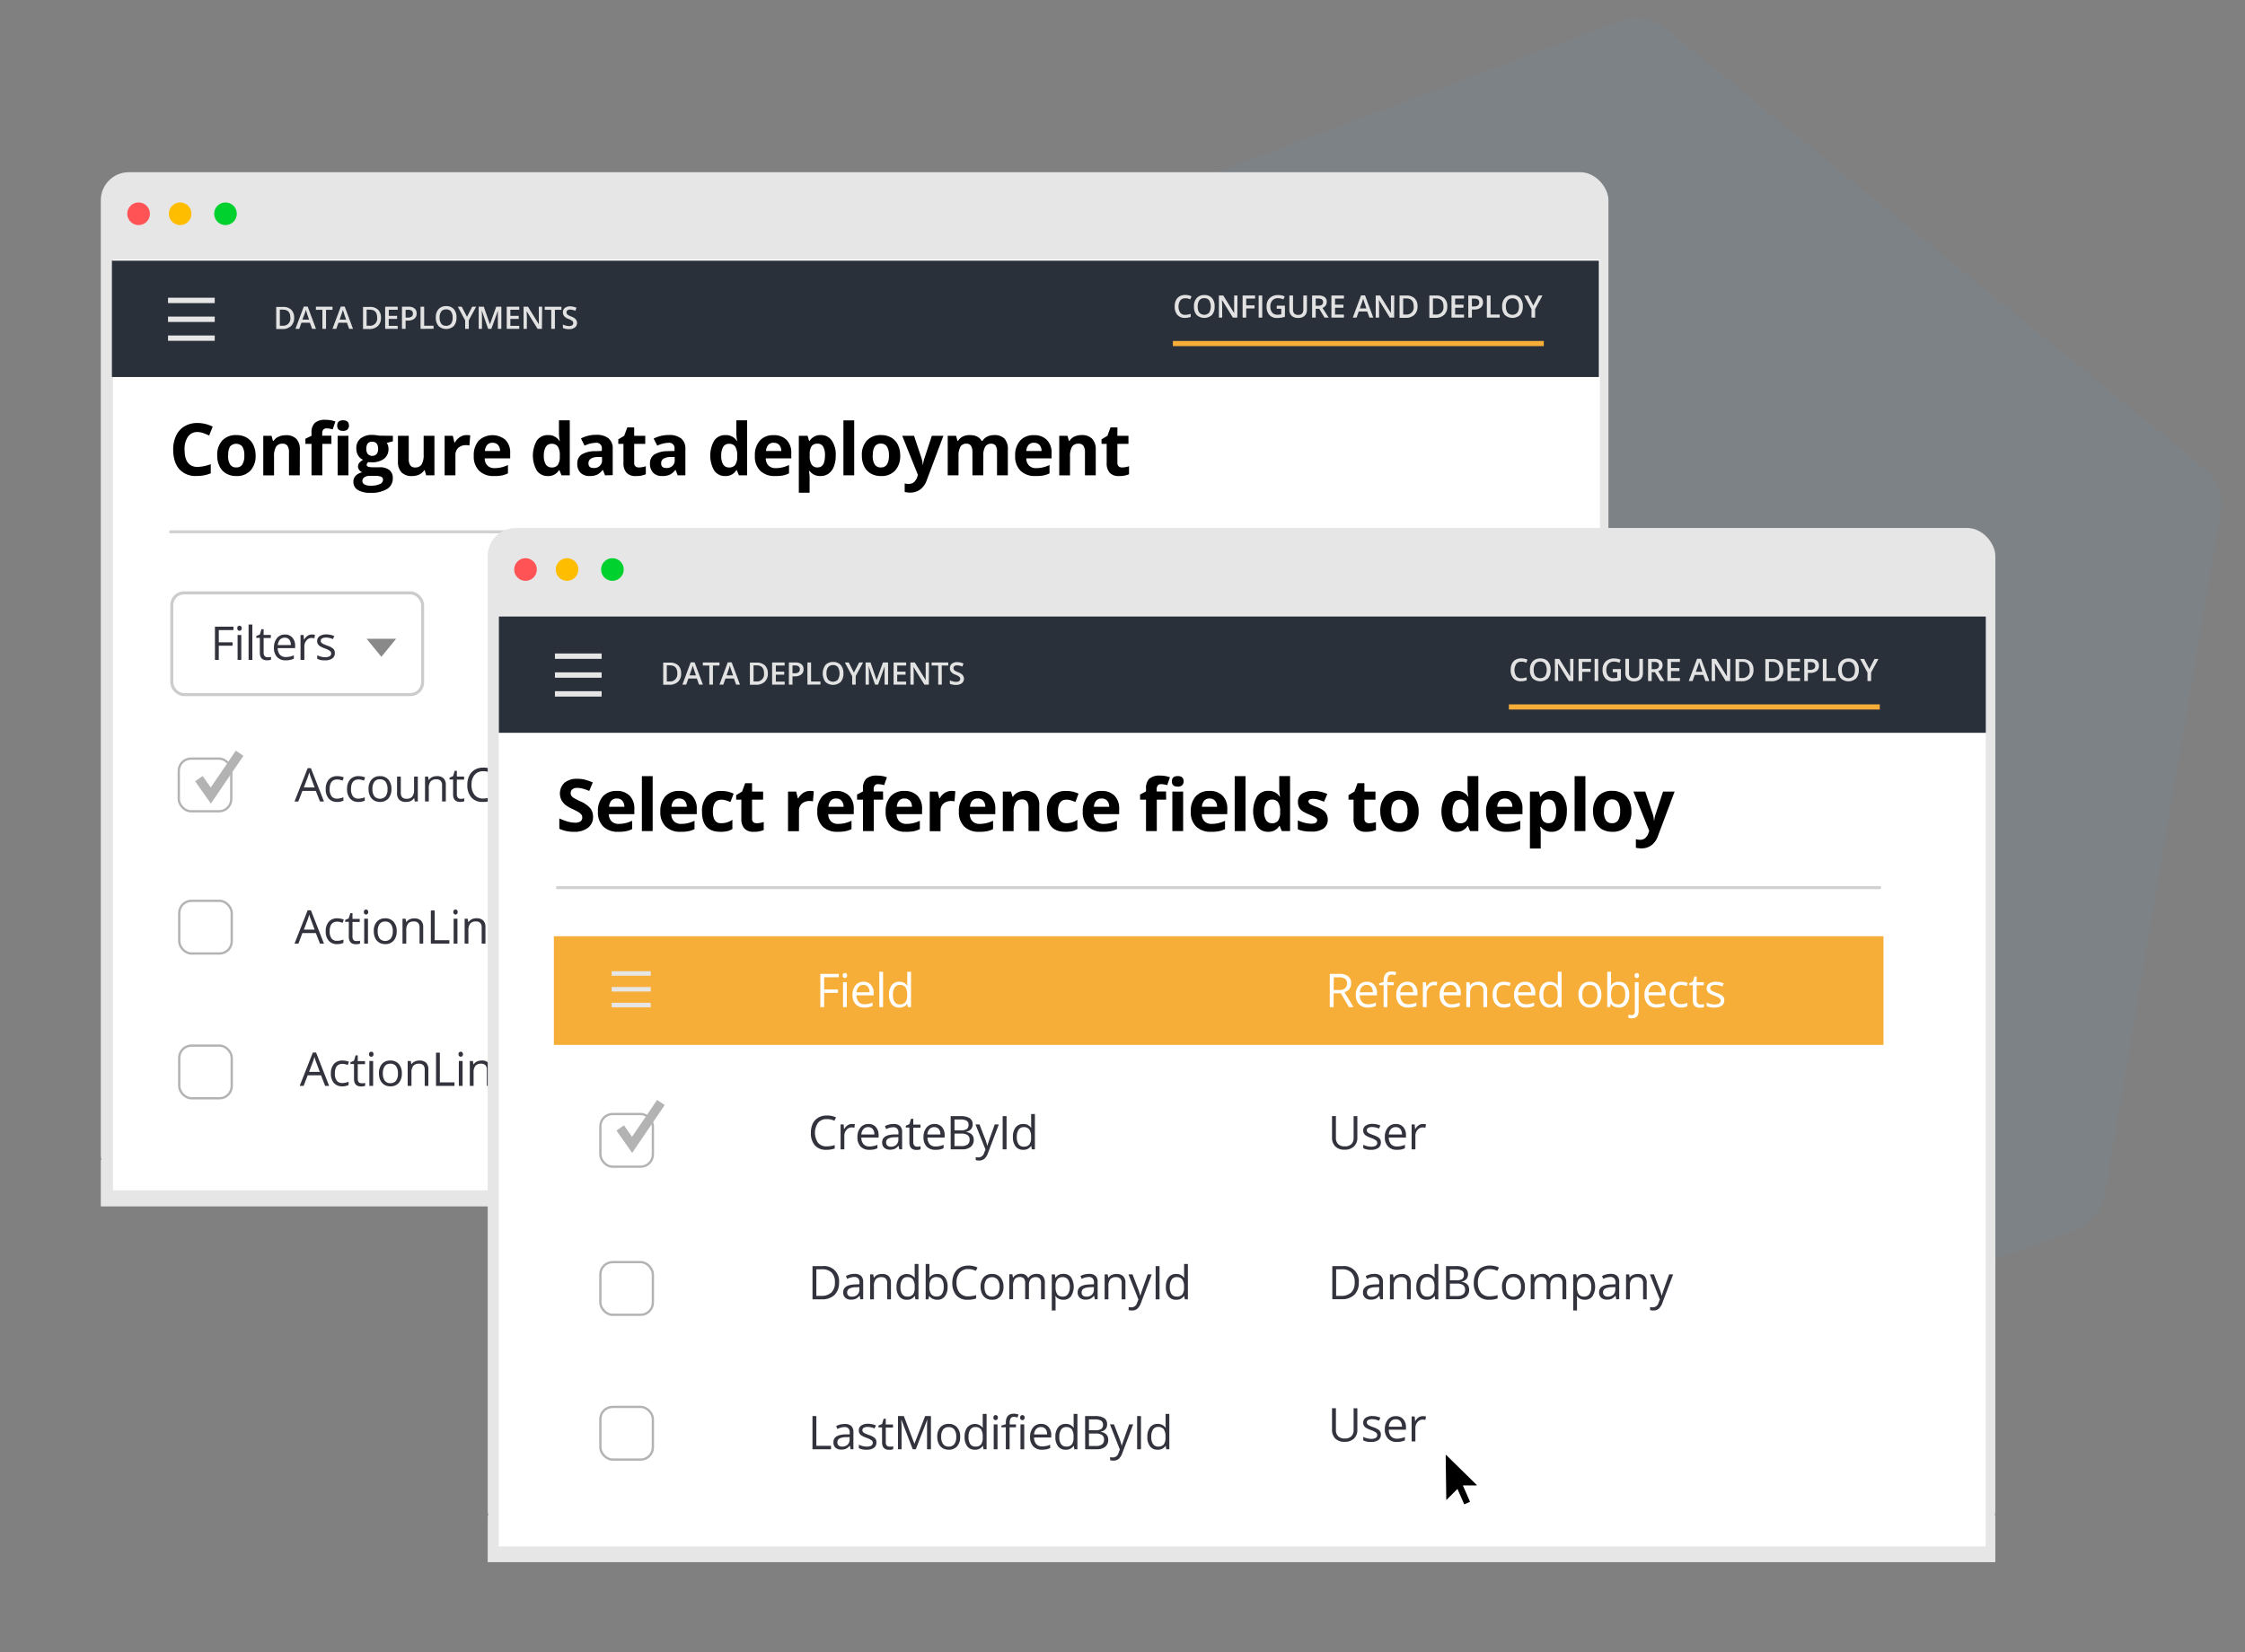 <svg xmlns="http://www.w3.org/2000/svg" viewBox="0 0 735 541">
	<rect x="0" y="0" width="735" height="541" fill="#808080" stroke="none"/>
	<g style="isolation:isolate">
		<path fill="#3fa9f5" d="M721.54 153.3 545.5 9.57a15.59 15.59 0 0 0-15.31-2.52l-208 77.87a15.59 15.59 0 0 0-9.89 11.94l-38.42 222.85a15.59 15.59 0 0 0 5.41 14.63l173.32 143.79a15.57 15.57 0 0 0 15.33 2.63l211.17-77.84a15.58 15.58 0 0 0 10-12L727 168a15.57 15.57 0 0 0-5.46-14.7" opacity=".05"/>
		<path fill="#e6e6e6" d="M33 379.81h493.59v15.24H33z"/>
		<rect width="493.59" height="331.04" x="33" y="56.39" fill="#e6e6e6" rx="9.19"/>
		<path fill="#fff" d="M36.99 85h486.82v304.79H36.99z"/>
		<path stroke="#fff" stroke-miterlimit="10" d="M481.41 203.85a.6.6 0 0 1 .14.66.62.62 0 0 1-.56.4h-3.67l2 4.55a.62.62 0 0 1-.32.81l-1.69.74a.62.62 0 0 1-.81-.32l-1.89-4.31-3 3a.6.6 0 0 1-.43.19.6.6 0 0 1-.23 0 .61.61 0 0 1-.39-.56l-.19-14.43a.64.64 0 0 1 .38-.58.6.6 0 0 1 .25 0 .58.58 0 0 1 .43.18z"/>
		<circle cx="45.37" cy="70" r="3.71" fill="#ff5355"/>
		<circle cx="58.98" cy="70" r="3.71" fill="#ffbd00"/>
		<circle cx="73.82" cy="70" r="3.71" fill="#00d12f"/>
		<path d="M64.68 141.47a3.66 3.66 0 0 0-3.14 1.53 7.06 7.06 0 0 0-1.11 4.24q0 5.65 4.25 5.66A13.5 13.5 0 0 0 69 152v3a12 12 0 0 1-4.66.86 7.08 7.08 0 0 1-5.64-2.23c-1.31-1.5-2-3.64-2-6.44a10.5 10.5 0 0 1 1-4.62 6.9 6.9 0 0 1 2.76-3 8.14 8.14 0 0 1 4.22-1.06 11.3 11.3 0 0 1 4.95 1.19l-1.15 2.92a19 19 0 0 0-1.91-.79 5.8 5.8 0 0 0-1.89-.36m19 7.69A7 7 0 0 1 82 154.1a6 6 0 0 1-4.64 1.78 6.55 6.55 0 0 1-3.29-.81 5.47 5.47 0 0 1-2.19-2.35 7.8 7.8 0 0 1-.76-3.56 6.9 6.9 0 0 1 1.66-4.93 6.08 6.08 0 0 1 4.65-1.76 6.55 6.55 0 0 1 3.29.81 5.46 5.46 0 0 1 2.18 2.33 7.8 7.8 0 0 1 .78 3.55m-9 0a5.4 5.4 0 0 0 .63 2.9 2.26 2.26 0 0 0 2.06 1 2.23 2.23 0 0 0 2-1 5.5 5.5 0 0 0 .62-2.91 5.3 5.3 0 0 0-.63-2.88 2.67 2.67 0 0 0-4.09 0 5.4 5.4 0 0 0-.54 2.89zm23.46 6.49h-3.53v-7.56a3.66 3.66 0 0 0-.5-2.1 1.83 1.83 0 0 0-1.59-.7 2.38 2.38 0 0 0-2.14 1 6.15 6.15 0 0 0-.66 3.28v6.09h-3.53v-12.95h2.7l.47 1.66h.2a3.7 3.7 0 0 1 1.63-1.37 5.5 5.5 0 0 1 2.35-.48 4.54 4.54 0 0 1 3.46 1.17 4.9 4.9 0 0 1 1.17 3.52zm10.38-10.29h-3v10.29h-3.53v-10.29h-2v-1.7l2-.95v-1a4.27 4.27 0 0 1 1.08-3.23 5 5 0 0 1 3.49-1 9.1 9.1 0 0 1 3.25.54l-.9 2.59a6.7 6.7 0 0 0-2-.33 1.28 1.28 0 0 0-1.09.44 1.88 1.88 0 0 0-.33 1.14v.81h3zm1.88-6c0-1.15.64-1.73 1.92-1.73s1.92.58 1.92 1.73a1.7 1.7 0 0 1-.48 1.28 2 2 0 0 1-1.44.45c-1.32.01-1.92-.57-1.92-1.72zm3.68 16.28h-3.53v-12.93h3.53zm14.55-12.93v1.8l-2 .52a3.5 3.5 0 0 1 .56 1.94 3.93 3.93 0 0 1-1.45 3.25 6.35 6.35 0 0 1-4 1.16h-.63l-.52-.06a1.17 1.17 0 0 0-.55.93c0 .5.65.76 2 .76h2.2a5 5 0 0 1 3.24.91 3.27 3.27 0 0 1 1.12 2.69 4 4 0 0 1-1.89 3.52 9.9 9.9 0 0 1-5.44 1.25 7.55 7.55 0 0 1-4.14-.95 3 3 0 0 1-1.43-2.64 2.8 2.8 0 0 1 .73-2 4.16 4.16 0 0 1 2.15-1.12 2.3 2.3 0 0 1-.95-.76 1.85 1.85 0 0 1 0-2.35 4.9 4.9 0 0 1 1.24-1 3.54 3.54 0 0 1-1.62-1.42 4.33 4.33 0 0 1-.59-2.29 4.05 4.05 0 0 1 1.37-3.27 5.92 5.92 0 0 1 3.94-1.16 9 9 0 0 1 1.29.1c.5.06.82.11 1 .14zm-10 14.77a1.28 1.28 0 0 0 .7 1.15 3.84 3.84 0 0 0 2 .41 6.9 6.9 0 0 0 3-.52 1.57 1.57 0 0 0 1.07-1.42 1 1 0 0 0-.63-1 5.4 5.4 0 0 0-2-.27h-1.83a2.8 2.8 0 0 0-1.63.45 1.43 1.43 0 0 0-.67 1.2zm1.3-10.48a2.65 2.65 0 0 0 .48 1.67 2.05 2.05 0 0 0 2.92 0 2.7 2.7 0 0 0 .46-1.67q0-2.34-1.92-2.34c-1.3-.05-1.94.73-1.94 2.34m19.59 8.65-.47-1.65h-.19a3.7 3.7 0 0 1-1.6 1.39 5.5 5.5 0 0 1-2.38.49 4.5 4.5 0 0 1-3.44-1.22 4.9 4.9 0 0 1-1.15-3.51v-8.44h3.53v7.56a3.66 3.66 0 0 0 .49 2.1 1.83 1.83 0 0 0 1.59.7 2.38 2.38 0 0 0 2.14-1 6.13 6.13 0 0 0 .66-3.28v-6.09h3.53v12.94zm13.24-13.18a5.7 5.7 0 0 1 1.19.1l-.27 3.31a4.4 4.4 0 0 0-1-.11 3.73 3.73 0 0 0-2.63.87 3.13 3.13 0 0 0-.95 2.43v6.58h-3.53v-12.94h2.68l.52 2.18h.17a4.9 4.9 0 0 1 1.63-1.76 4 4 0 0 1 2.19-.66m8.99 13.41a6.67 6.67 0 0 1-4.88-1.72 6.54 6.54 0 0 1-1.76-4.88 7.15 7.15 0 0 1 1.63-5 6.59 6.59 0 0 1 8.76-.22 5.9 5.9 0 0 1 1.53 4.32v1.71h-8.34a3.32 3.32 0 0 0 .89 2.35 3.1 3.1 0 0 0 2.34.85 9.4 9.4 0 0 0 2.21-.25 11 11 0 0 0 2.17-.77V155a8.3 8.3 0 0 1-2 .69 12.6 12.6 0 0 1-2.55.19m-.49-10.9a2.25 2.25 0 0 0-1.76.71 3.27 3.27 0 0 0-.73 2h4.95a2.93 2.93 0 0 0-.68-2 2.33 2.33 0 0 0-1.78-.69zm18.09 10.9a4.2 4.2 0 0 1-3.58-1.77 9.93 9.93 0 0 1 0-9.86 4.3 4.3 0 0 1 3.65-1.78 4.22 4.22 0 0 1 3.73 1.9h.12a14.3 14.3 0 0 1-.27-2.58v-4.15h3.54v18h-2.71l-.68-1.67H183a4 4 0 0 1-3.65 1.91m1.24-2.81a2.43 2.43 0 0 0 2-.78 4.55 4.55 0 0 0 .68-2.68v-.38a5.3 5.3 0 0 0-.64-3 2.39 2.39 0 0 0-2.09-.9 2.06 2.06 0 0 0-1.83 1 5.3 5.3 0 0 0-.66 2.91 5.07 5.07 0 0 0 .66 2.87 2.17 2.17 0 0 0 1.88.96m17.48 2.58-.68-1.76h-.09a5.3 5.3 0 0 1-1.84 1.56 5.9 5.9 0 0 1-2.46.43 4 4 0 0 1-2.93-1.06 4.06 4.06 0 0 1-1.07-3 3.41 3.41 0 0 1 1.44-3 8.37 8.37 0 0 1 4.34-1.08l2.25-.07V147a1.76 1.76 0 0 0-2-2 9.1 9.1 0 0 0-3.65.94l-1.17-2.38a10.5 10.5 0 0 1 5-1.17 6.17 6.17 0 0 1 4 1.13 4.22 4.22 0 0 1 1.39 3.45v8.62zm-1-6h-1.37a4.36 4.36 0 0 0-2.29.56 1.75 1.75 0 0 0-.75 1.55c0 1 .57 1.49 1.71 1.49a2.7 2.7 0 0 0 2-.7 2.5 2.5 0 0 0 .74-1.88zm12.15 3.42a7.6 7.6 0 0 0 2.22-.4v2.62a7.8 7.8 0 0 1-3.24.59 3.93 3.93 0 0 1-3.08-1.07 4.62 4.62 0 0 1-1-3.21v-6.24h-1.69v-1.49l1.94-1.18 1-2.73h2.26v2.75h3.62v2.65h-3.62v6.24a1.38 1.38 0 0 0 .42 1.11 1.67 1.67 0 0 0 1.17.36m12.65 2.58-.68-1.76h-.09a5.3 5.3 0 0 1-1.84 1.56 5.9 5.9 0 0 1-2.46.43 4 4 0 0 1-2.93-1.06 4.1 4.1 0 0 1-1.07-3 3.41 3.41 0 0 1 1.44-3 8.4 8.4 0 0 1 4.35-1.08l2.24-.07V147a1.76 1.76 0 0 0-2-2 9.1 9.1 0 0 0-3.65.94l-1.18-2.32a10.5 10.5 0 0 1 5-1.17 6.16 6.16 0 0 1 4 1.13 4.19 4.19 0 0 1 1.39 3.45v8.62zm-1-6h-1.36a4.4 4.4 0 0 0-2.3.56 1.75 1.75 0 0 0-.75 1.55c0 1 .57 1.49 1.71 1.49a2.73 2.73 0 0 0 2-.7 2.5 2.5 0 0 0 .73-1.88zm16.55 6.23a4.2 4.2 0 0 1-3.58-1.77 9.93 9.93 0 0 1 0-9.86 4.31 4.31 0 0 1 3.66-1.78 4.2 4.2 0 0 1 3.72 1.9h.12a14.3 14.3 0 0 1-.27-2.58v-4.15h3.54v18h-2.7l-.69-1.67h-.15a4 4 0 0 1-3.65 1.91m1.24-2.81a2.42 2.42 0 0 0 2-.78 4.6 4.6 0 0 0 .69-2.68v-.38a5.3 5.3 0 0 0-.65-3 2.37 2.37 0 0 0-2.09-.9 2.07 2.07 0 0 0-1.83 1 5.3 5.3 0 0 0-.65 2.91 5.16 5.16 0 0 0 .65 2.87 2.17 2.17 0 0 0 1.88.96m15.12 2.81a6.67 6.67 0 0 1-4.88-1.72 6.5 6.5 0 0 1-1.76-4.88 7.2 7.2 0 0 1 1.62-5 5.79 5.79 0 0 1 4.5-1.78 5.7 5.7 0 0 1 4.27 1.56 5.9 5.9 0 0 1 1.53 4.32v1.71h-8.35a3.4 3.4 0 0 0 .89 2.35 3.13 3.13 0 0 0 2.34.85 9.2 9.2 0 0 0 2.21-.25 11.2 11.2 0 0 0 2.18-.77V155a8.3 8.3 0 0 1-2 .69 12.6 12.6 0 0 1-2.55.19m-.5-10.9a2.28 2.28 0 0 0-1.76.71 3.4 3.4 0 0 0-.73 2h5a3 3 0 0 0-.68-2 2.34 2.34 0 0 0-1.83-.69zm15.35 10.9a4.28 4.28 0 0 1-3.57-1.65h-.19c.13 1.08.19 1.71.19 1.87v5.25h-3.53v-18.64h2.87l.5 1.68h.16a4.08 4.08 0 0 1 3.67-1.92 4.19 4.19 0 0 1 3.58 1.77 8.15 8.15 0 0 1 1.3 4.92 9.6 9.6 0 0 1-.61 3.6 5 5 0 0 1-1.73 2.33 4.43 4.43 0 0 1-2.64.79m-1-10.59a2.22 2.22 0 0 0-1.91.81 4.56 4.56 0 0 0-.62 2.65v.39a5.36 5.36 0 0 0 .62 3 2.21 2.21 0 0 0 2 .91q2.37 0 2.37-3.92a5.6 5.6 0 0 0-.58-2.86 2 2 0 0 0-1.92-.98zm12.03 10.36h-3.53v-18h3.53zm15.06-6.49a7 7 0 0 1-1.67 4.94 6 6 0 0 1-4.64 1.78 6.55 6.55 0 0 1-3.29-.81 5.47 5.47 0 0 1-2.19-2.35 7.8 7.8 0 0 1-.76-3.56 6.9 6.9 0 0 1 1.66-4.93 6.08 6.08 0 0 1 4.65-1.76 6.55 6.55 0 0 1 3.29.81 5.46 5.46 0 0 1 2.18 2.33 7.8 7.8 0 0 1 .77 3.55m-9 0a5.4 5.4 0 0 0 .63 2.9 2.26 2.26 0 0 0 2.06 1 2.23 2.23 0 0 0 2-1 5.5 5.5 0 0 0 .62-2.91 5.3 5.3 0 0 0-.63-2.88 2.27 2.27 0 0 0-2.05-1 2.22 2.22 0 0 0-2 1 5.3 5.3 0 0 0-.58 2.89zm9.66-6.45h3.87l2.44 7.28a10.2 10.2 0 0 1 .43 2.25h.07a10 10 0 0 1 .49-2.25l2.4-7.28h3.78l-5.47 14.6a6.3 6.3 0 0 1-2.15 3 5.42 5.42 0 0 1-3.26 1 8.3 8.3 0 0 1-1.79-.2v-2.8a6 6 0 0 0 1.39.15 2.54 2.54 0 0 0 1.64-.57 3.74 3.74 0 0 0 1.09-1.73l.21-.64zm26.52 12.94h-3.53v-7.56a3.84 3.84 0 0 0-.47-2.1 1.65 1.65 0 0 0-1.47-.7 2.15 2.15 0 0 0-2 1 6.47 6.47 0 0 0-.62 3.27v6.09h-3.53v-12.94H313l.48 1.66h.19a3.6 3.6 0 0 1 1.51-1.4 4.94 4.94 0 0 1 2.25-.5c1.94 0 3.25.63 3.94 1.9h.31a3.5 3.5 0 0 1 1.54-1.4 5.1 5.1 0 0 1 2.28-.5 4.52 4.52 0 0 1 3.33 1.13 5 5 0 0 1 1.13 3.61v8.44h-3.54v-7.56A3.84 3.84 0 0 0 326 146a1.67 1.67 0 0 0-1.48-.7 2.21 2.21 0 0 0-1.94.93 5.34 5.34 0 0 0-.64 2.94zm17.1.23a6.67 6.67 0 0 1-4.88-1.72 6.54 6.54 0 0 1-1.76-4.88 7.15 7.15 0 0 1 1.63-5 5.76 5.76 0 0 1 4.49-1.78 5.7 5.7 0 0 1 4.27 1.56 5.9 5.9 0 0 1 1.53 4.32v1.71H336a3.37 3.37 0 0 0 .89 2.35 3.1 3.1 0 0 0 2.34.85 9.3 9.3 0 0 0 2.21-.25 11 11 0 0 0 2.17-.77V155a8 8 0 0 1-2 .69 12.5 12.5 0 0 1-2.61.19m-.49-10.9a2.25 2.25 0 0 0-1.76.71 3.27 3.27 0 0 0-.73 2H341a2.93 2.93 0 0 0-.68-2 2.32 2.32 0 0 0-1.77-.69zm20.23 10.67h-3.53v-7.56a3.66 3.66 0 0 0-.5-2.1 1.83 1.83 0 0 0-1.59-.7 2.38 2.38 0 0 0-2.14 1 6.15 6.15 0 0 0-.66 3.28v6.09h-3.53v-12.95h2.7l.47 1.66h.2a3.64 3.64 0 0 1 1.63-1.42 5.5 5.5 0 0 1 2.35-.48 4.54 4.54 0 0 1 3.43 1.22 4.9 4.9 0 0 1 1.17 3.52zm8.68-2.58a7.6 7.6 0 0 0 2.22-.4v2.62a7.8 7.8 0 0 1-3.24.59 3.93 3.93 0 0 1-3.08-1.07 4.62 4.62 0 0 1-1-3.21v-6.24h-1.69v-1.49l1.94-1.18 1-2.73h2.26v2.75h3.62v2.65h-3.62v6.24a1.38 1.38 0 0 0 .42 1.11 1.67 1.67 0 0 0 1.17.36"/>
		<path fill="none" stroke="#b3b3b3" stroke-linecap="round" stroke-miterlimit="10" d="M55.86 174.15h432.85" opacity=".6"/>
		<path fill="#2a303a" d="M36.64 85.36h486.82v38.1H36.64z"/>
		<path fill="#e2e2e2" d="M96.3 104a3.63 3.63 0 0 1-1 2.75 4 4 0 0 1-2.87 1h-2v-7.25h2.24a3.7 3.7 0 0 1 2.69.93 3.5 3.5 0 0 1 .94 2.57m-1.25 0c0-1.73-.81-2.6-2.43-2.6h-1v5.26h.85a2.33 2.33 0 0 0 2.58-2.66m7.14 3.68-.73-2h-2.77l-.71 2h-1.25l2.72-7.28h1.29l2.71 7.28zm-1-3-.68-2c0-.13-.12-.34-.2-.63s-.15-.49-.18-.62a10 10 0 0 1-.4 1.33l-.73 1.88zm5.55 3h-1.19v-6.24h-2.13v-1h5.45v1h-2.13zm7.57 0-.72-2h-2.78l-.71 2h-1.25l2.72-7.28h1.29l2.71 7.28zm-1-3-.68-2c0-.13-.11-.34-.2-.63s-.15-.49-.18-.62a10 10 0 0 1-.4 1.33l-.65 1.89zm11.41-.68a3.6 3.6 0 0 1-1 2.75 4 4 0 0 1-2.87 1h-2v-7.25h2.24a3.72 3.72 0 0 1 2.7.93 3.5 3.5 0 0 1 .93 2.57m-1.25 0c0-1.73-.81-2.6-2.44-2.6h-1v5.26h.84a2.33 2.33 0 0 0 2.6-2.66m6.74 3.68h-4.11v-7.25h4.11v1h-2.92v2H130v1h-2.73v2.27h2.92zm6.19-5.06a2.09 2.09 0 0 1-.74 1.74 3.25 3.25 0 0 1-2.12.61h-.75v2.71h-1.19v-7.25h2.09a3.16 3.16 0 0 1 2 .55 2 2 0 0 1 .71 1.64m-3.61 1.38h.63a2.3 2.3 0 0 0 1.34-.32 1.16 1.16 0 0 0 .42-1 1.09 1.09 0 0 0-.38-.93 1.84 1.84 0 0 0-1.19-.31h-.82zm4.89 3.68v-7.25h1.19v6.23h3.07v1zm11.77-3.68a4 4 0 0 1-.88 2.76 3.72 3.72 0 0 1-5 0 4 4 0 0 1-.88-2.77 3.92 3.92 0 0 1 .88-2.75 3.24 3.24 0 0 1 2.53-1 3.2 3.2 0 0 1 2.5 1 4 4 0 0 1 .85 2.76m-5.53 0a3.3 3.3 0 0 0 .54 2 1.9 1.9 0 0 0 1.6.69 1.88 1.88 0 0 0 1.59-.69 3.23 3.23 0 0 0 .54-2 3.3 3.3 0 0 0-.53-2 1.9 1.9 0 0 0-1.59-.69 1.92 1.92 0 0 0-1.61.69 3.22 3.22 0 0 0-.54 2m8.97-.26 1.71-3.31h1.29l-2.41 4.44v2.81h-1.19v-2.77l-2.41-4.48h1.29zm6.92 3.94-2.1-6.06c.06.9.08 1.75.08 2.53v3.53h-1.07v-7.25h1.67l2 5.77 2.08-5.77h1.67v7.25H163v-5c0-.57 0-.92.05-1.05l-2.18 6.05zm10.19 0h-4.1v-7.25h4.1v1h-2.91v2h2.73v1h-2.73v2.27H170zm7.42 0H176l-3.57-5.78v.32c0 .62.06 1.18.06 1.69v3.77h-1.07v-7.25h1.44l3.55 5.75v-5.75h1.09zm4.25 0h-1.19v-6.24h-2.13v-1h5.45v1h-2.13zm7.25-1.97a1.82 1.82 0 0 1-.7 1.52 3 3 0 0 1-1.93.55 4.65 4.65 0 0 1-2-.38v-1.12a6 6 0 0 0 1.05.36 4.5 4.5 0 0 0 1 .14 1.64 1.64 0 0 0 1-.27.89.89 0 0 0 .34-.72.93.93 0 0 0-.31-.69 4.8 4.8 0 0 0-1.27-.67 3.33 3.33 0 0 1-1.4-.92 1.93 1.93 0 0 1-.41-1.24 1.75 1.75 0 0 1 .65-1.43 2.7 2.7 0 0 1 1.73-.52 5.2 5.2 0 0 1 2.07.46l-.37 1a4.6 4.6 0 0 0-1.73-.41 1.27 1.27 0 0 0-.87.25.83.83 0 0 0-.3.66 1 1 0 0 0 .12.49 1.3 1.3 0 0 0 .39.38 7 7 0 0 0 1 .47 5.5 5.5 0 0 1 1.17.62 1.86 1.86 0 0 1 .55.65 2 2 0 0 1 .22.82"/>
		<path fill="#e6e6e6" d="M55.01 97.49H70.3v1.76H55.01zm0 6.18H70.3v1.76H55.01zm0 6.18H70.3v1.76H55.01z"/>
		<rect width="82.12" height="33.31" x="56.24" y="194.14" fill="none" stroke="#ccc" stroke-miterlimit="10" rx="4"/>
		<path fill="#32333d" d="M71.63 216.09h-1.26v-10.88h6.06v1.12h-4.8v4h4.51v1.12h-4.51zm6.06-10.37a.8.8 0 0 1 .2-.62.75.75 0 0 1 .52-.2.77.77 0 0 1 .52.2 1 1 0 0 1 0 1.24.73.73 0 0 1-.52.21.72.72 0 0 1-.52-.21.83.83 0 0 1-.2-.62M79 216.09h-1.21v-8.16H79zm3.62 0h-1.23v-11.58h1.23zm4.99-.88a4.5 4.5 0 0 0 .64 0l.48-.1v.89a2 2 0 0 1-.59.16 5 5 0 0 1-.7.06q-2.37 0-2.37-2.49v-4.85H83.9v-.6l1.17-.51.52-1.74h.72v1.89h2.36v1h-2.36v4.8a1.66 1.66 0 0 0 .34 1.13 1.24 1.24 0 0 0 .96.36m5.94 1.02a3.74 3.74 0 0 1-2.86-1.1 4.28 4.28 0 0 1-1-3.06 4.73 4.73 0 0 1 1-3.13 3.25 3.25 0 0 1 2.61-1.16 3.07 3.07 0 0 1 2.42 1 3.84 3.84 0 0 1 .9 2.66v.78h-5.69a3.2 3.2 0 0 0 .72 2.18 2.5 2.5 0 0 0 1.94.75 6.6 6.6 0 0 0 2.61-.56v1.11a6 6 0 0 1-2.65.52zm-.34-7.41a2 2 0 0 0-1.56.64 2.92 2.92 0 0 0-.69 1.77h4.26a2.7 2.7 0 0 0-.52-1.79 1.82 1.82 0 0 0-1.49-.62m8.9-1.04a5 5 0 0 1 1 .09l-.17 1.15a4 4 0 0 0-.9-.12 2.16 2.16 0 0 0-1.69.81 2.9 2.9 0 0 0-.7 2v4.38h-1.26v-8.16h1l.14 1.51h.06a3.7 3.7 0 0 1 1.1-1.23 2.4 2.4 0 0 1 1.42-.43m7.51 6.08a2.06 2.06 0 0 1-.85 1.76 4 4 0 0 1-2.38.61 5.2 5.2 0 0 1-2.53-.51v-1.15a5.7 5.7 0 0 0 1.26.47 5 5 0 0 0 1.3.17 3 3 0 0 0 1.48-.3 1 1 0 0 0 .52-.95 1 1 0 0 0-.41-.81 6.3 6.3 0 0 0-1.61-.8 8.6 8.6 0 0 1-1.62-.74 2.1 2.1 0 0 1-.71-.72 1.85 1.85 0 0 1-.24-1 1.82 1.82 0 0 1 .81-1.57 3.8 3.8 0 0 1 2.23-.58 6.4 6.4 0 0 1 2.57.54l-.44 1a5.8 5.8 0 0 0-2.22-.5 2.55 2.55 0 0 0-1.32.27.85.85 0 0 0-.45.76.9.9 0 0 0 .17.56 1.7 1.7 0 0 0 .54.44 11 11 0 0 0 1.42.6 5.45 5.45 0 0 1 2 1.06 1.93 1.93 0 0 1 .48 1.39"/>
		<path fill="#898989" d="m129.69 209.18-4.83 5.9-4.83-5.9z"/>
		<path fill="#32333d" d="M104.76 262.45 103.4 259H99l-1.34 3.46h-1.24l4.31-10.92h1.06l4.28 10.92zm-1.75-4.6-1.26-3.37a15 15 0 0 1-.51-1.57 15 15 0 0 1-.47 1.57l-1.28 3.37zm7.37 4.75a3.46 3.46 0 0 1-2.74-1.09 4.5 4.5 0 0 1-1-3.09 4.62 4.62 0 0 1 1-3.16 3.56 3.56 0 0 1 2.81-1.11 6 6 0 0 1 1.18.12 4.5 4.5 0 0 1 .92.3l-.38 1.05a5.5 5.5 0 0 0-.89-.27 4.2 4.2 0 0 0-.86-.11c-1.66 0-2.49 1.06-2.49 3.17a3.83 3.83 0 0 0 .61 2.31 2.13 2.13 0 0 0 1.8.8 5.6 5.6 0 0 0 2.09-.44v1.09a4.4 4.4 0 0 1-2.05.43m6.99 0a3.47 3.47 0 0 1-2.74-1.09 4.5 4.5 0 0 1-1-3.09 4.62 4.62 0 0 1 1-3.16 3.55 3.55 0 0 1 2.81-1.11 6 6 0 0 1 1.17.12 4.3 4.3 0 0 1 .92.3l-.37 1.05a6 6 0 0 0-.9-.27 4 4 0 0 0-.85-.11c-1.66 0-2.49 1.06-2.49 3.17a3.76 3.76 0 0 0 .61 2.31 2.11 2.11 0 0 0 1.79.8 5.6 5.6 0 0 0 2.1-.44v1.09a4.4 4.4 0 0 1-2.05.43m10.78-4.24a4.52 4.52 0 0 1-1 3.12 3.54 3.54 0 0 1-2.78 1.12 3.6 3.6 0 0 1-1.94-.52 3.36 3.36 0 0 1-1.31-1.47 5.1 5.1 0 0 1-.46-2.25 4.5 4.5 0 0 1 1-3.1 3.54 3.54 0 0 1 2.77-1.11 3.44 3.44 0 0 1 2.72 1.13 4.5 4.5 0 0 1 1 3.08m-6.21 0a3.94 3.94 0 0 0 .62 2.39 2.49 2.49 0 0 0 3.68 0 3.85 3.85 0 0 0 .63-2.39 3.8 3.8 0 0 0-.63-2.36 2.21 2.21 0 0 0-1.85-.81 2.17 2.17 0 0 0-1.83.8 3.77 3.77 0 0 0-.62 2.37m9.28-4.07v5.29a2.12 2.12 0 0 0 .45 1.49 1.84 1.84 0 0 0 1.42.49 2.29 2.29 0 0 0 1.87-.7 3.46 3.46 0 0 0 .6-2.28v-4.29h1.23v8.16h-1l-.18-1.09h-.06a2.5 2.5 0 0 1-1.06.92 3.6 3.6 0 0 1-1.53.32 3.1 3.1 0 0 1-2.23-.71 3 3 0 0 1-.74-2.26v-5.34zm13.51 8.16v-5.28a2.1 2.1 0 0 0-.45-1.48 1.84 1.84 0 0 0-1.42-.5 2.36 2.36 0 0 0-1.88.7 3.46 3.46 0 0 0-.59 2.28v4.28h-1.24v-8.16h1l.2 1.12h.06a2.47 2.47 0 0 1 1.06-.93 3.5 3.5 0 0 1 1.53-.33 3 3 0 0 1 2.21.71 3 3 0 0 1 .75 2.27v5.32zm6.15-.87a4 4 0 0 0 .63-.05 5 5 0 0 0 .49-.1v.95a3 3 0 0 1-.6.16 4.6 4.6 0 0 1-.7.06c-1.58 0-2.36-.83-2.36-2.49v-4.86h-1.17v-.59l1.17-.51.52-1.75h.71v1.89h2.37v1h-2.37v4.8a1.66 1.66 0 0 0 .35 1.13 1.19 1.19 0 0 0 .96.36m7.33-9.03a3.54 3.54 0 0 0-2.83 1.19 4.84 4.84 0 0 0-1 3.27 5 5 0 0 0 1 3.3 3.56 3.56 0 0 0 2.86 1.17 9.8 9.8 0 0 0 2.59-.41v1.1a7.8 7.8 0 0 1-2.79.43 4.73 4.73 0 0 1-3.71-1.46A6 6 0 0 1 153 257a6.5 6.5 0 0 1 .63-2.95 4.55 4.55 0 0 1 1.81-2 5.46 5.46 0 0 1 2.8-.69 6.7 6.7 0 0 1 3 .63l-.54 1.09a5.7 5.7 0 0 0-2.49-.53m11.55 5.81a4.52 4.52 0 0 1-1 3.12 3.54 3.54 0 0 1-2.76 1.12 3.6 3.6 0 0 1-1.94-.52 3.36 3.36 0 0 1-1.31-1.47 5.1 5.1 0 0 1-.46-2.25 4.5 4.5 0 0 1 1-3.1 3.54 3.54 0 0 1 2.77-1.11 3.44 3.44 0 0 1 2.72 1.13 4.5 4.5 0 0 1 .98 3.08m-6.21 0a3.94 3.94 0 0 0 .62 2.39 2.49 2.49 0 0 0 3.68 0 3.85 3.85 0 0 0 .63-2.39 3.8 3.8 0 0 0-.63-2.36 2.21 2.21 0 0 0-1.85-.81 2.17 2.17 0 0 0-1.83.8 3.77 3.77 0 0 0-.62 2.37m13.7 4.09v-5.28a2.07 2.07 0 0 0-.46-1.48 1.83 1.83 0 0 0-1.42-.5 2.33 2.33 0 0 0-1.87.7 3.46 3.46 0 0 0-.6 2.28v4.28h-1.23v-8.16h1l.2 1.12h.06a2.56 2.56 0 0 1 1.07-.93 3.4 3.4 0 0 1 1.52-.33 3.1 3.1 0 0 1 2.22.71 3 3 0 0 1 .74 2.27v5.32zm6.15-.87a4.5 4.5 0 0 0 .63-.05 5 5 0 0 0 .48-.1v.95a2.8 2.8 0 0 1-.59.16 4.6 4.6 0 0 1-.7.06q-2.37 0-2.37-2.49v-4.86h-1.17v-.59l1.17-.51.52-1.75h.72v1.89h2.36v1h-2.36v4.8a1.6 1.6 0 0 0 .35 1.13 1.19 1.19 0 0 0 .96.36m7.5.87-.25-1.16h-.06a3.4 3.4 0 0 1-1.21 1 3.8 3.8 0 0 1-1.52.27A2.7 2.7 0 0 1 186 262a2.27 2.27 0 0 1-.69-1.78q0-2.46 3.95-2.58l1.39-.05v-.51a2 2 0 0 0-.42-1.41 1.67 1.67 0 0 0-1.32-.46 5.44 5.44 0 0 0-2.3.62l-.38-.94a6.05 6.05 0 0 1 2.76-.7 3.12 3.12 0 0 1 2.16.65 2.68 2.68 0 0 1 .7 2.07v5.57zm-2.79-.87a2.5 2.5 0 0 0 1.81-.63 2.36 2.36 0 0 0 .66-1.77v-.74l-1.24.05a4.5 4.5 0 0 0-2.12.46 1.37 1.37 0 0 0-.65 1.26 1.26 1.26 0 0 0 .4 1 1.7 1.7 0 0 0 1.14.37m9.25 1.02a3.46 3.46 0 0 1-2.74-1.09 4.5 4.5 0 0 1-1-3.09 4.62 4.62 0 0 1 1-3.16 3.56 3.56 0 0 1 2.81-1.11 6 6 0 0 1 1.18.12 4.5 4.5 0 0 1 .92.3l-.38 1.05a5.5 5.5 0 0 0-.89-.27 4.2 4.2 0 0 0-.86-.11c-1.66 0-2.49 1.06-2.49 3.17a3.83 3.83 0 0 0 .61 2.31 2.13 2.13 0 0 0 1.8.8 5.6 5.6 0 0 0 2.09-.44v1.09a4.4 4.4 0 0 1-2.05.43m6.37-1.02a4 4 0 0 0 .63-.05c.2 0 .37-.07.49-.1v.95a3 3 0 0 1-.6.16 4.6 4.6 0 0 1-.7.06q-2.37 0-2.37-2.49v-4.86H200v-.59l1.16-.51.53-1.75h.71v1.89h2.37v1h-2.37v4.8a1.66 1.66 0 0 0 .35 1.13 1.19 1.19 0 0 0 .98.36m3.94-3.65v4.52h-1.27v-10.88h3a4.67 4.67 0 0 1 3 .77 2.77 2.77 0 0 1 1 2.3 2.9 2.9 0 0 1-2.19 2.92l3 4.89h-1.5l-2.63-4.52zm0-1.09h1.73a3.05 3.05 0 0 0 2-.53 2 2 0 0 0 .62-1.6 1.78 1.78 0 0 0-.64-1.55 3.4 3.4 0 0 0-2-.48h-1.64zm14.75 1.52a4.52 4.52 0 0 1-1 3.12 3.52 3.52 0 0 1-2.77 1.12 3.65 3.65 0 0 1-1.95-.52 3.4 3.4 0 0 1-1.31-1.47 5.25 5.25 0 0 1-.46-2.25 4.5 4.5 0 0 1 1-3.1 3.53 3.53 0 0 1 2.77-1.11 3.44 3.44 0 0 1 2.72 1.13 4.5 4.5 0 0 1 1 3.08m-6.22 0a3.87 3.87 0 0 0 .63 2.39 2.17 2.17 0 0 0 1.84.81 2.2 2.2 0 0 0 1.84-.81 3.85 3.85 0 0 0 .63-2.39 3.8 3.8 0 0 0-.63-2.36 2.21 2.21 0 0 0-1.86-.81 2.17 2.17 0 0 0-1.83.8 3.83 3.83 0 0 0-.62 2.37m9.36 4.09h-1.24v-11.58h1.24zm5.8.15a3.77 3.77 0 0 1-2.85-1.1 4.27 4.27 0 0 1-1-3.06 4.7 4.7 0 0 1 1-3.13 3.18 3.18 0 0 1 2.6-1.16 3.08 3.08 0 0 1 2.43 1 3.9 3.9 0 0 1 .89 2.66v.79h-5.62a3.28 3.28 0 0 0 .73 2.18 2.52 2.52 0 0 0 1.94.74A6.5 6.5 0 0 0 234 261v1.1a7 7 0 0 1-1.24.41 7 7 0 0 1-1.4.09m-.33-7.42a2 2 0 0 0-1.57.64 3 3 0 0 0-.69 1.77H233a2.77 2.77 0 0 0-.52-1.79 1.86 1.86 0 0 0-1.48-.62zM104.76 309l-1.36-3.46H99L97.7 309h-1.28l4.31-10.93h1.06l4.28 10.93zm-1.75-4.6-1.26-3.37a15 15 0 0 1-.51-1.57 16 16 0 0 1-.47 1.57l-1.28 3.37zm7.37 4.76a3.46 3.46 0 0 1-2.74-1.09 4.45 4.45 0 0 1-1-3.08 4.6 4.6 0 0 1 1-3.16 3.53 3.53 0 0 1 2.81-1.12 5.3 5.3 0 0 1 1.18.13 4 4 0 0 1 .92.29l-.38 1.05a7 7 0 0 0-.89-.27 4.2 4.2 0 0 0-.86-.11c-1.66 0-2.49 1.06-2.49 3.17a3.8 3.8 0 0 0 .61 2.31 2.1 2.1 0 0 0 1.8.8 5.5 5.5 0 0 0 2.09-.43v1.09a4.5 4.5 0 0 1-2.05.42m6.37-1.02a4 4 0 0 0 .63 0l.49-.1v.94a2.1 2.1 0 0 1-.6.16 4.6 4.6 0 0 1-.7.06q-2.37 0-2.37-2.49v-4.85H113v-.6l1.16-.51.53-1.74h.71v1.89h2.37v1h-2.37v4.8a1.66 1.66 0 0 0 .35 1.13 1.21 1.21 0 0 0 1 .31m2.38-9.49a.82.82 0 0 1 .21-.62.76.76 0 0 1 1 0 1 1 0 0 1 0 1.24.74.74 0 0 1-1 0 .83.83 0 0 1-.21-.62m1.34 10.35h-1.23v-8.16h1.23zm9.4-4.07a4.47 4.47 0 0 1-1 3.11 3.54 3.54 0 0 1-2.78 1.12 3.67 3.67 0 0 1-1.94-.51 3.36 3.36 0 0 1-1.31-1.47 5.1 5.1 0 0 1-.46-2.25 4.47 4.47 0 0 1 1-3.11 3.51 3.51 0 0 1 2.76-1.11 3.45 3.45 0 0 1 2.72 1.14 4.5 4.5 0 0 1 1.01 3.08m-6.21 0a3.9 3.9 0 0 0 .62 2.38 2.47 2.47 0 0 0 3.68 0 3.82 3.82 0 0 0 .63-2.38 3.77 3.77 0 0 0-.63-2.36 2.21 2.21 0 0 0-1.85-.81 2.17 2.17 0 0 0-1.83.8 3.77 3.77 0 0 0-.62 2.37m13.7 4.07v-5.28a2.1 2.1 0 0 0-.46-1.49 1.83 1.83 0 0 0-1.42-.49 2.33 2.33 0 0 0-1.87.69 3.47 3.47 0 0 0-.6 2.29V309h-1.23v-8.16h1L133 302a2.46 2.46 0 0 1 1.07-.94 3.4 3.4 0 0 1 1.52-.33 3.13 3.13 0 0 1 2.22.71 3.05 3.05 0 0 1 .74 2.27V309zm3.7 0v-10.86h1.26v9.73h4.8V309zm7.36-10.35a.82.82 0 0 1 .21-.62.76.76 0 0 1 1 0 1 1 0 0 1 0 1.24.74.74 0 0 1-1 0 .83.83 0 0 1-.21-.62m1.34 10.35h-1.24v-8.16h1.24zm7.94 0v-5.28a2.1 2.1 0 0 0-.46-1.49 1.83 1.83 0 0 0-1.42-.49 2.34 2.34 0 0 0-1.87.69 3.47 3.47 0 0 0-.6 2.29V309h-1.23v-8.16h1l.2 1.12h.06a2.5 2.5 0 0 1 1.07-.94 3.4 3.4 0 0 1 1.52-.33 3.13 3.13 0 0 1 2.22.71 3 3 0 0 1 .74 2.27V309zm4.73-4.16c.22-.3.54-.7 1-1.19l2.63-2.79h1.47l-3.31 3.47 3.54 4.69h-1.5l-2.88-3.86-.93.8V309h-1.22v-11.56h1.22v6.14q0 .41-.06 1.26zm11.49-1.53h3.7v5.3a12 12 0 0 1-1.75.41 13 13 0 0 1-2.07.14 5 5 0 0 1-3.85-1.47 5.77 5.77 0 0 1-1.38-4.11 6.3 6.3 0 0 1 .68-3 4.67 4.67 0 0 1 2-2 6.4 6.4 0 0 1 3-.67 8.2 8.2 0 0 1 3.25.64l-.49 1.12a7.2 7.2 0 0 0-2.84-.63 4.08 4.08 0 0 0-3.1 1.18 4.6 4.6 0 0 0-1.12 3.29 4.7 4.7 0 0 0 1.08 3.34 4.13 4.13 0 0 0 3.16 1.14 9 9 0 0 0 2.21-.27v-3.34h-2.44zm9.59-2.6a4.7 4.7 0 0 1 1 .09l-.17 1.15a3.8 3.8 0 0 0-.89-.12 2.16 2.16 0 0 0-1.69.81 2.9 2.9 0 0 0-.71 2V309h-1.23v-8.16h1l.14 1.51h.04a3.66 3.66 0 0 1 1.09-1.23 2.46 2.46 0 0 1 1.42-.41m9.28 4.22a4.48 4.48 0 0 1-1 3.11 3.52 3.52 0 0 1-2.77 1.12 3.67 3.67 0 0 1-1.94-.51 3.3 3.3 0 0 1-1.31-1.47 5.1 5.1 0 0 1-.46-2.25 4.52 4.52 0 0 1 1-3.11 3.54 3.54 0 0 1 2.77-1.11 3.45 3.45 0 0 1 2.72 1.14 4.5 4.5 0 0 1 .99 3.08m-6.21 0a3.84 3.84 0 0 0 .62 2.38 2.47 2.47 0 0 0 3.68 0 3.82 3.82 0 0 0 .63-2.38 3.77 3.77 0 0 0-.63-2.36 2.21 2.21 0 0 0-1.86-.81 2.17 2.17 0 0 0-1.83.8 3.83 3.83 0 0 0-.61 2.37m9.28-4.07v5.29a2.16 2.16 0 0 0 .45 1.49 1.84 1.84 0 0 0 1.42.49 2.3 2.3 0 0 0 1.87-.7 3.5 3.5 0 0 0 .59-2.28v-4.29h1.24V309h-1l-.18-1.1h-.07a2.4 2.4 0 0 1-1 .92 3.45 3.45 0 0 1-1.54.32 3.1 3.1 0 0 1-2.22-.7 3 3 0 0 1-.74-2.27v-5.33zm11.72 8.3a3.45 3.45 0 0 1-1.45-.29A2.84 2.84 0 0 1 205 308h-.08a11 11 0 0 1 .08 1.35v3.36h-1.23v-11.85h1L205 302a2.9 2.9 0 0 1 1.11-1 3.4 3.4 0 0 1 1.45-.3 3 3 0 0 1 2.51 1.11 5.9 5.9 0 0 1 0 6.23 3 3 0 0 1-2.49 1.12m-.17-7.4a2.18 2.18 0 0 0-1.81.69 3.58 3.58 0 0 0-.58 2.2v.28a4.08 4.08 0 0 0 .58 2.46 2.18 2.18 0 0 0 1.84.74 1.91 1.91 0 0 0 1.65-.86 4 4 0 0 0 .6-2.35 3.94 3.94 0 0 0-.6-2.35 2 2 0 0 0-1.68-.81m8.99 7.24h-1.26v-9.76h-3.45v-1.12h8.16v1.12h-3.45zm8.09.16a3.74 3.74 0 0 1-2.86-1.1 4.28 4.28 0 0 1-1-3.06 4.73 4.73 0 0 1 1-3.13 3.25 3.25 0 0 1 2.61-1.16 3.07 3.07 0 0 1 2.42 1 3.84 3.84 0 0 1 .9 2.66v.78h-5.62a3.2 3.2 0 0 0 .72 2.18 2.5 2.5 0 0 0 1.94.74 6.5 6.5 0 0 0 2.61-.55v1.11a6 6 0 0 1-2.65.52zm-.34-7.41a2 2 0 0 0-1.57.64 3 3 0 0 0-.68 1.77h4.26a2.7 2.7 0 0 0-.52-1.79 1.82 1.82 0 0 0-1.49-.62m15.58 7.25v-5.31a2.17 2.17 0 0 0-.42-1.46 1.6 1.6 0 0 0-1.29-.49 2.11 2.11 0 0 0-1.71.66 3.13 3.13 0 0 0-.55 2v4.6h-1.23v-5.31a2.17 2.17 0 0 0-.42-1.46 1.6 1.6 0 0 0-1.3-.49 2 2 0 0 0-1.7.7 3.75 3.75 0 0 0-.54 2.28V309h-1.24v-8.16h1l.2 1.12h.06a2.4 2.4 0 0 1 1-.93 3 3 0 0 1 1.43-.34 2.43 2.43 0 0 1 2.5 1.38h.06a2.6 2.6 0 0 1 1.05-1 3.3 3.3 0 0 1 1.58-.37 2.78 2.78 0 0 1 2.07.71 3.18 3.18 0 0 1 .69 2.27V309zm7.27.16a3.45 3.45 0 0 1-1.45-.29 2.84 2.84 0 0 1-1.11-.9h-.09a11 11 0 0 1 .09 1.35v3.36h-1.23v-11.82h1l.17 1.12h.06a2.9 2.9 0 0 1 1.11-1 3.4 3.4 0 0 1 1.45-.3 3 3 0 0 1 2.51 1.11 4.94 4.94 0 0 1 .88 3.11 4.83 4.83 0 0 1-.9 3.12 3 3 0 0 1-2.49 1.14m-.18-7.4a2.18 2.18 0 0 0-1.8.69 3.5 3.5 0 0 0-.58 2.2v.28a4 4 0 0 0 .58 2.46 2.17 2.17 0 0 0 1.83.74 1.92 1.92 0 0 0 1.66-.86 4 4 0 0 0 .6-2.35 3.94 3.94 0 0 0-.6-2.35 2 2 0 0 0-1.65-.81zm6.74 7.24h-1.23v-11.56h1.23zm7.38 0-.25-1.17h-.06a3.3 3.3 0 0 1-1.21 1 3.8 3.8 0 0 1-1.52.27 2.7 2.7 0 0 1-1.9-.62 2.28 2.28 0 0 1-.69-1.78q0-2.47 3.95-2.59h1.39v-.51a2.06 2.06 0 0 0-.42-1.42 1.7 1.7 0 0 0-1.32-.45 5.3 5.3 0 0 0-2.3.62l-.38-.94a5.7 5.7 0 0 1 2.76-.7 3.12 3.12 0 0 1 2.16.64 2.7 2.7 0 0 1 .7 2.08V309zm-2.79-.88a2.5 2.5 0 0 0 1.81-.63 2.33 2.33 0 0 0 .66-1.77V305l-1.24.06a4.4 4.4 0 0 0-2.12.45 1.38 1.38 0 0 0-.65 1.27 1.25 1.25 0 0 0 .4 1 1.66 1.66 0 0 0 1.14.36zm8.62.02a4.5 4.5 0 0 0 .64 0l.48-.1v.94a2 2 0 0 1-.59.16 5 5 0 0 1-.7.06q-2.37 0-2.37-2.49v-4.85h-1.17v-.6l1.17-.51.52-1.74h.71v1.89h2.37v1h-2.37v4.8a1.66 1.66 0 0 0 .35 1.13 1.24 1.24 0 0 0 .96.31m5.94 1.02a3.74 3.74 0 0 1-2.86-1.1 4.24 4.24 0 0 1-1-3.06 4.73 4.73 0 0 1 1-3.13 3.22 3.22 0 0 1 2.61-1.16 3.07 3.07 0 0 1 2.42 1 3.84 3.84 0 0 1 .89 2.66v.78h-5.61a3.2 3.2 0 0 0 .72 2.18 2.5 2.5 0 0 0 1.94.74 6.5 6.5 0 0 0 2.6-.55v1.11a7 7 0 0 1-1.23.4 7 7 0 0 1-1.48.13m-.34-7.41a2 2 0 0 0-1.57.64 3 3 0 0 0-.68 1.77h4.26a2.7 2.7 0 0 0-.52-1.79 1.82 1.82 0 0 0-1.49-.62m-165.92 53.83-1.35-3.46h-4.36l-1.34 3.46h-1.28l4.3-10.92h1.06l4.28 10.92zM104.7 351l-1.26-3.37c-.17-.43-.33-.95-.51-1.57a13 13 0 0 1-.47 1.57l-1.28 3.37zm7.37 4.73a3.47 3.47 0 0 1-2.74-1.09 4.5 4.5 0 0 1-1-3.09 4.67 4.67 0 0 1 1-3.16 3.57 3.57 0 0 1 2.81-1.11 6 6 0 0 1 1.18.12 4.3 4.3 0 0 1 .92.3l-.38 1.05a5.5 5.5 0 0 0-.89-.27 4 4 0 0 0-.86-.11c-1.65 0-2.48 1.06-2.48 3.17a3.83 3.83 0 0 0 .6 2.31 2.14 2.14 0 0 0 1.8.8 5.5 5.5 0 0 0 2.09-.44v1.09a4.34 4.34 0 0 1-2.05.43m6.37-1.02a4 4 0 0 0 .63 0 3 3 0 0 0 .49-.1v.95a3 3 0 0 1-.59.16 5 5 0 0 1-.71.06c-1.57 0-2.36-.83-2.36-2.49v-4.86h-1.17v-.59l1.17-.51.52-1.75h.71v1.89h2.37v1h-2.37v4.8a1.7 1.7 0 0 0 .35 1.14 1.24 1.24 0 0 0 .96.3m2.38-9.5a.82.82 0 0 1 .21-.62.74.74 0 0 1 .52-.19.72.72 0 0 1 .52.2.8.8 0 0 1 .21.61.86.86 0 0 1-.21.63.77.77 0 0 1-.52.2.75.75 0 0 1-.52-.2.86.86 0 0 1-.21-.63m1.34 10.37h-1.23v-8.16h1.23zm9.4-4.09a4.52 4.52 0 0 1-1 3.12 3.54 3.54 0 0 1-2.78 1.12 3.7 3.7 0 0 1-1.94-.51 3.5 3.5 0 0 1-1.31-1.48 5.1 5.1 0 0 1-.46-2.25 4.46 4.46 0 0 1 1-3.1 3.53 3.53 0 0 1 2.77-1.11 3.49 3.49 0 0 1 2.72 1.13 4.5 4.5 0 0 1 1 3.08m-6.21 0a3.87 3.87 0 0 0 .63 2.39 2.15 2.15 0 0 0 1.83.81 2.21 2.21 0 0 0 1.85-.81 3.92 3.92 0 0 0 .62-2.39 3.86 3.86 0 0 0-.62-2.36 2.21 2.21 0 0 0-1.86-.81 2.17 2.17 0 0 0-1.83.8 3.83 3.83 0 0 0-.62 2.37m13.7 4.09v-5.28a2.1 2.1 0 0 0-.45-1.48 1.86 1.86 0 0 0-1.42-.5 2.36 2.36 0 0 0-1.88.7 3.46 3.46 0 0 0-.59 2.28v4.28h-1.24v-8.16h1l.21 1.12a2.56 2.56 0 0 1 1.07-.93 3.46 3.46 0 0 1 1.52-.33 3.05 3.05 0 0 1 2.22.71 3 3 0 0 1 .75 2.27v5.32zm3.7 0V344.7H144v9.73h4.79v1.15zm7.36-10.37a.82.82 0 0 1 .21-.62.73.73 0 0 1 .52-.19.7.7 0 0 1 .51.2.77.77 0 0 1 .22.61.82.82 0 0 1-.22.63.76.76 0 0 1-1 0 .86.86 0 0 1-.24-.63m1.34 10.37h-1.23v-8.16h1.23zm7.94 0v-5.28a2.1 2.1 0 0 0-.45-1.48 1.86 1.86 0 0 0-1.42-.5 2.36 2.36 0 0 0-1.88.7 3.46 3.46 0 0 0-.59 2.28v4.28h-1.24v-8.16h1l.2 1.12h.06a2.47 2.47 0 0 1 1.06-.93 3.5 3.5 0 0 1 1.53-.33 3 3 0 0 1 2.21.71 3 3 0 0 1 .75 2.27v5.32zm4.74-4.17a13 13 0 0 1 1-1.2l2.63-2.79h1.47l-3.3 3.48 3.53 4.68h-1.49l-2.88-3.85-.93.8v3.05h-1.22V344h1.22v6.14c0 .27 0 .69-.06 1.27zm10.05 4.17h-1.26v-9.76h-3.45v-1.12h8.16v1.12h-3.45zm8.08.15a3.77 3.77 0 0 1-2.85-1.1 4.27 4.27 0 0 1-1-3.06 4.74 4.74 0 0 1 1-3.13 3.22 3.22 0 0 1 2.61-1.16 3.1 3.1 0 0 1 2.43 1 3.9 3.9 0 0 1 .89 2.66v.79h-5.62a3.28 3.28 0 0 0 .73 2.18 2.52 2.52 0 0 0 1.94.74 6.5 6.5 0 0 0 2.6-.55v1.1a7 7 0 0 1-1.24.41 7 7 0 0 1-1.49.12m-.33-7.42a2 2 0 0 0-1.57.64 3 3 0 0 0-.69 1.77h4.27a2.77 2.77 0 0 0-.52-1.79 1.86 1.86 0 0 0-1.49-.62m15.57 7.27v-5.31a2.25 2.25 0 0 0-.41-1.46 1.64 1.64 0 0 0-1.3-.49 2.09 2.09 0 0 0-1.7.67 3.13 3.13 0 0 0-.55 2v4.55h-1.24v-5.31a2.25 2.25 0 0 0-.41-1.46 1.66 1.66 0 0 0-1.31-.49 2 2 0 0 0-1.7.7 3.75 3.75 0 0 0-.54 2.28v4.28h-1.23v-8.16h1l.2 1.12h.06a2.4 2.4 0 0 1 1-.93 3 3 0 0 1 1.42-.33 2.42 2.42 0 0 1 2.5 1.38h.06a2.65 2.65 0 0 1 1.06-1 3.26 3.26 0 0 1 1.58-.37 2.74 2.74 0 0 1 2.07.71 3.16 3.16 0 0 1 .69 2.27v5.32zm7.32.15a3.5 3.5 0 0 1-1.46-.3 2.7 2.7 0 0 1-1.1-.9h-.09a11 11 0 0 1 .09 1.35v3.36H201v-11.82h1l.17 1.12h.06a2.9 2.9 0 0 1 1.11-1 3.5 3.5 0 0 1 1.45-.29 3 3 0 0 1 2.5 1.1 5.94 5.94 0 0 1 0 6.24 3 3 0 0 1-2.47 1.14m-.18-7.41a2.2 2.2 0 0 0-1.81.7 3.56 3.56 0 0 0-.57 2.2v.27a4.08 4.08 0 0 0 .57 2.46 2.17 2.17 0 0 0 1.84.74 1.92 1.92 0 0 0 1.66-.85 4.06 4.06 0 0 0 .59-2.36 3.9 3.9 0 0 0-.59-2.34 2 2 0 0 0-1.69-.82m6.7 7.26h-1.24V344h1.24zm7.37 0-.24-1.16h-.06a3.4 3.4 0 0 1-1.22 1 3.7 3.7 0 0 1-1.51.27 2.7 2.7 0 0 1-1.9-.63 2.26 2.26 0 0 1-.69-1.77q0-2.47 3.95-2.59l1.38-.05v-.5a2 2 0 0 0-.41-1.42 1.67 1.67 0 0 0-1.32-.46 5.4 5.4 0 0 0-2.31.63l-.38-.9a5.7 5.7 0 0 1 1.33-.51 5.4 5.4 0 0 1 1.44-.19 3.12 3.12 0 0 1 2.16.65 2.68 2.68 0 0 1 .7 2.07v5.57zm-2.79-.87a2.53 2.53 0 0 0 1.82-.63 2.34 2.34 0 0 0 .65-1.77v-.74l-1.23.05a4.5 4.5 0 0 0-2.12.46 1.37 1.37 0 0 0-.66 1.26 1.27 1.27 0 0 0 .41 1 1.7 1.7 0 0 0 1.13.37m8.63 0a4 4 0 0 0 .63 0 3 3 0 0 0 .49-.1v.95a3 3 0 0 1-.6.16 4.6 4.6 0 0 1-.7.06c-1.58 0-2.36-.83-2.36-2.49v-4.86h-1.17v-.59l1.17-.51.52-1.75h.71v1.89h2.37v1h-2.37v4.8a1.7 1.7 0 0 0 .35 1.14 1.21 1.21 0 0 0 .96.3m5.93 1.02a3.77 3.77 0 0 1-2.85-1.1 4.27 4.27 0 0 1-1-3.06 4.74 4.74 0 0 1 1-3.13 3.22 3.22 0 0 1 2.61-1.16 3.1 3.1 0 0 1 2.43 1 3.9 3.9 0 0 1 .89 2.66v.79h-5.62a3.28 3.28 0 0 0 .73 2.18 2.52 2.52 0 0 0 1.94.74 6.5 6.5 0 0 0 2.6-.55v1.1a5.8 5.8 0 0 1-2.65.53zm-.33-7.42a2 2 0 0 0-1.57.64 3 3 0 0 0-.69 1.77h4.27a2.77 2.77 0 0 0-.52-1.79 1.86 1.86 0 0 0-1.49-.62"/>
		<rect width="17.19" height="17.25" x="58.53" y="248.41" fill="none" stroke="#b3b3b3" stroke-miterlimit="10" stroke-width=".75" rx="4"/>
		<path fill="none" stroke="#b3b3b3" stroke-miterlimit="10" stroke-width="3" d="m65.12 254.97 3.9 5.54 9.43-13.86"/>
		<rect width="17.19" height="17.25" x="58.68" y="294.98" fill="none" stroke="#b3b3b3" stroke-miterlimit="10" stroke-width=".75" rx="4"/>
		<rect width="17.19" height="17.25" x="58.68" y="342.39" fill="none" stroke="#b3b3b3" stroke-miterlimit="10" stroke-width=".75" rx="4"/>
		<path fill="#e6e6e6" d="M159.67 496.3h493.59v15.24H159.67z"/>
		<rect width="493.59" height="331.04" x="159.67" y="172.89" fill="#e6e6e6" rx="9.19"/>
		<path fill="#fff" d="M163.28 201.6H650.1v304.79H163.28z"/>
		<path stroke="#fff" stroke-miterlimit="10" d="M483.79 485.87a.6.6 0 0 1 .14.66.62.62 0 0 1-.56.39h-3.67l2 4.55a.62.62 0 0 1-.32.81l-1.69.74a.62.62 0 0 1-.81-.31l-1.88-4.28-3 3a.6.6 0 0 1-.43.19.8.8 0 0 1-.23 0 .63.63 0 0 1-.34-.62l-.19-14.43a.62.62 0 0 1 .38-.57.6.6 0 0 1 .23-.05.54.54 0 0 1 .43.17z"/>
		<circle cx="172.05" cy="186.49" r="3.71" fill="#ff5355"/>
		<circle cx="185.65" cy="186.49" r="3.71" fill="#ffbd00"/>
		<circle cx="200.5" cy="186.49" r="3.71" fill="#00d12f"/>
		<path d="M194.16 267.45a4.37 4.37 0 0 1-1.65 3.61 7.17 7.17 0 0 1-4.59 1.32 10.8 10.8 0 0 1-4.8-1V268a20 20 0 0 0 2.9 1.08 8.6 8.6 0 0 0 2.18.31 3.1 3.1 0 0 0 1.8-.39 1.54 1.54 0 0 0 .63-1.34 1.52 1.52 0 0 0-.28-.89 3.2 3.2 0 0 0-.82-.75 21 21 0 0 0-2.19-1.14 10.7 10.7 0 0 1-2.33-1.4 5.2 5.2 0 0 1-1.23-1.57 4.85 4.85 0 0 1 1.05-5.61 6.32 6.32 0 0 1 4.21-1.28 10 10 0 0 1 2.52.31 17.6 17.6 0 0 1 2.51.88l-1.15 2.79a17.5 17.5 0 0 0-2.24-.78 7.5 7.5 0 0 0-1.74-.22 2.32 2.32 0 0 0-1.57.48 1.56 1.56 0 0 0-.54 1.24 1.5 1.5 0 0 0 .22.82 2.4 2.4 0 0 0 .7.69 22 22 0 0 0 2.27 1.18 9.1 9.1 0 0 1 3.26 2.28 4.47 4.47 0 0 1 .88 2.76m8.24 4.93a6.67 6.67 0 0 1-4.88-1.72 6.5 6.5 0 0 1-1.76-4.89 7.23 7.23 0 0 1 1.62-5 5.82 5.82 0 0 1 4.5-1.77 5.7 5.7 0 0 1 4.27 1.56 5.9 5.9 0 0 1 1.53 4.32v1.71h-8.35a3.43 3.43 0 0 0 .89 2.35 3.17 3.17 0 0 0 2.34.85 9.8 9.8 0 0 0 2.21-.25 11.2 11.2 0 0 0 2.18-.77v2.73a8.3 8.3 0 0 1-2 .69 12.6 12.6 0 0 1-2.55.19m-.5-10.9a2.26 2.26 0 0 0-1.76.71 3.4 3.4 0 0 0-.73 2h5a3 3 0 0 0-.68-2 2.34 2.34 0 0 0-1.83-.71m11.78 10.67h-3.53v-18h3.53zm9.15.23a6.67 6.67 0 0 1-4.88-1.72 6.55 6.55 0 0 1-1.76-4.89 7.18 7.18 0 0 1 1.63-5 5.8 5.8 0 0 1 4.49-1.77 5.7 5.7 0 0 1 4.27 1.56 5.9 5.9 0 0 1 1.53 4.32v1.71h-8.34a3.38 3.38 0 0 0 .89 2.35 3.14 3.14 0 0 0 2.34.85 9.8 9.8 0 0 0 2.21-.25 11 11 0 0 0 2.17-.77v2.73a8 8 0 0 1-2 .69 12.6 12.6 0 0 1-2.55.19m-.49-10.9a2.25 2.25 0 0 0-1.76.71 3.27 3.27 0 0 0-.73 2h5a2.93 2.93 0 0 0-.68-2 2.33 2.33 0 0 0-1.83-.71m13.49 10.9q-6 0-6-6.63a7.05 7.05 0 0 1 1.65-5 6.15 6.15 0 0 1 4.71-1.74 9 9 0 0 1 4 .88l-1.05 2.73c-.55-.22-1.07-.41-1.55-.55a5 5 0 0 0-1.43-.21q-2.76 0-2.76 3.91t2.76 3.79a6.2 6.2 0 0 0 1.88-.27 6.7 6.7 0 0 0 1.74-.85v3a5.3 5.3 0 0 1-1.73.75 9.7 9.7 0 0 1-2.22.19m11.99-2.81a7.6 7.6 0 0 0 2.22-.4v2.62a7.8 7.8 0 0 1-3.24.59 4 4 0 0 1-3.09-1.07 4.67 4.67 0 0 1-1-3.21v-6.24h-1.69v-1.49l1.94-1.18 1-2.73h2.26v2.75h3.62v2.65h-3.62v6.24a1.38 1.38 0 0 0 .42 1.11 1.66 1.66 0 0 0 1.18.36M265.23 259a5.6 5.6 0 0 1 1.19.1l-.26 3.31a4.5 4.5 0 0 0-1-.11 3.8 3.8 0 0 0-2.64.86 3.14 3.14 0 0 0-.94 2.44v6.58H258v-12.97h2.67l.52 2.18h.18a4.9 4.9 0 0 1 1.62-1.76 4.06 4.06 0 0 1 2.24-.63m9 13.38a6.7 6.7 0 0 1-4.89-1.72 6.55 6.55 0 0 1-1.76-4.89 7.18 7.18 0 0 1 1.63-5 5.79 5.79 0 0 1 4.5-1.77 5.7 5.7 0 0 1 4.27 1.56 5.9 5.9 0 0 1 1.53 4.32v1.71h-8.35a3.43 3.43 0 0 0 .89 2.35 3.17 3.17 0 0 0 2.34.85 9.8 9.8 0 0 0 2.21-.25 11.4 11.4 0 0 0 2.18-.77v2.73a8.3 8.3 0 0 1-2 .69 12.6 12.6 0 0 1-2.55.19m-.5-10.9a2.25 2.25 0 0 0-1.76.71 3.33 3.33 0 0 0-.73 2h4.95a2.93 2.93 0 0 0-.68-2 2.32 2.32 0 0 0-1.78-.71m15.4.38h-3.06v10.29h-3.53v-10.29h-1.94v-1.7l1.94-1v-.95a4.23 4.23 0 0 1 1.09-3.23 5 5 0 0 1 3.48-1 9 9 0 0 1 3.26.55l-.91 2.59a6.7 6.7 0 0 0-2-.34 1.25 1.25 0 0 0-1.08.45 1.82 1.82 0 0 0-.34 1.14v.81h3.06zm7.48 10.52a6.67 6.67 0 0 1-4.89-1.72 6.55 6.55 0 0 1-1.76-4.89 7.18 7.18 0 0 1 1.63-5 5.79 5.79 0 0 1 4.5-1.77 5.72 5.72 0 0 1 4.27 1.56 5.9 5.9 0 0 1 1.52 4.32v1.71h-8.34a3.43 3.43 0 0 0 .89 2.35 3.17 3.17 0 0 0 2.34.85 9.8 9.8 0 0 0 2.21-.25 11 11 0 0 0 2.17-.77v2.73a8 8 0 0 1-2 .69 12.6 12.6 0 0 1-2.54.19m-.5-10.9a2.25 2.25 0 0 0-1.76.71 3.27 3.27 0 0 0-.73 2h4.95a2.93 2.93 0 0 0-.68-2 2.32 2.32 0 0 0-1.78-.71m15.47-2.48a5.7 5.7 0 0 1 1.19.1l-.27 3.31a4.4 4.4 0 0 0-1-.11 3.77 3.77 0 0 0-2.63.86 3.15 3.15 0 0 0-.95 2.44v6.58h-3.53v-12.97H307l.52 2.18h.17a4.8 4.8 0 0 1 1.63-1.76 4 4 0 0 1 2.26-.63m8.99 13.38a6.67 6.67 0 0 1-4.88-1.72 6.5 6.5 0 0 1-1.76-4.89 7.23 7.23 0 0 1 1.62-5 5.82 5.82 0 0 1 4.5-1.77 5.7 5.7 0 0 1 4.27 1.56 5.9 5.9 0 0 1 1.53 4.32v1.71h-8.35a3.43 3.43 0 0 0 .89 2.35 3.17 3.17 0 0 0 2.34.85 9.8 9.8 0 0 0 2.21-.25 11.2 11.2 0 0 0 2.18-.77v2.73a8.3 8.3 0 0 1-2 .69 12.6 12.6 0 0 1-2.55.19m-.5-10.9a2.26 2.26 0 0 0-1.76.71 3.4 3.4 0 0 0-.73 2h5a3 3 0 0 0-.68-2 2.34 2.34 0 0 0-1.83-.71m20.19 10.67h-3.53v-7.56a3.6 3.6 0 0 0-.5-2.1 1.82 1.82 0 0 0-1.58-.7 2.38 2.38 0 0 0-2.14 1 6.15 6.15 0 0 0-.66 3.28v6.09h-3.53v-12.95H331l.48 1.66h.19a3.75 3.75 0 0 1 1.63-1.42 5.6 5.6 0 0 1 2.36-.48 4.53 4.53 0 0 1 3.42 1.22 4.9 4.9 0 0 1 1.17 3.52zm8.49.23q-6 0-6-6.63a7 7 0 0 1 1.64-5 6.18 6.18 0 0 1 4.71-1.74 8.94 8.94 0 0 1 4 .88l-1 2.73c-.56-.22-1.08-.41-1.55-.55a5.1 5.1 0 0 0-1.44-.21c-1.84 0-2.75 1.3-2.75 3.91s.91 3.79 2.75 3.79a6.4 6.4 0 0 0 1.89-.27 6.5 6.5 0 0 0 1.73-.85v3a5.2 5.2 0 0 1-1.73.75 9.6 9.6 0 0 1-2.25.19m12.39 0a6.67 6.67 0 0 1-4.89-1.72 6.55 6.55 0 0 1-1.76-4.89 7.18 7.18 0 0 1 1.63-5 5.79 5.79 0 0 1 4.5-1.77 5.72 5.72 0 0 1 4.27 1.56 5.9 5.9 0 0 1 1.52 4.32v1.71h-8.34a3.38 3.38 0 0 0 .89 2.35 3.15 3.15 0 0 0 2.34.85 9.8 9.8 0 0 0 2.21-.25 11 11 0 0 0 2.17-.77v2.73a8 8 0 0 1-2 .69 12.6 12.6 0 0 1-2.54.19m-.5-10.9a2.25 2.25 0 0 0-1.76.71 3.27 3.27 0 0 0-.73 2h5a2.93 2.93 0 0 0-.68-2 2.32 2.32 0 0 0-1.83-.71m21.15.38h-3.06v10.29h-3.53v-10.29h-1.94v-1.7l1.94-1v-.95a4.27 4.27 0 0 1 1.09-3.23 5 5 0 0 1 3.49-1 8.9 8.9 0 0 1 3.25.55l-.9 2.59a6.7 6.7 0 0 0-2-.34 1.27 1.27 0 0 0-1.09.45 1.88 1.88 0 0 0-.34 1.14v.81h3.06zm1.88-6c0-1.15.64-1.73 1.92-1.73s1.92.58 1.92 1.73a1.67 1.67 0 0 1-.48 1.27 2 2 0 0 1-1.44.46c-1.28.01-1.92-.59-1.92-1.72zm3.68 16.28h-3.53v-12.93h3.53zm9.14.24a6.67 6.67 0 0 1-4.88-1.72 6.55 6.55 0 0 1-1.76-4.89 7.18 7.18 0 0 1 1.63-5A5.79 5.79 0 0 1 396 259a5.7 5.7 0 0 1 4.27 1.56 5.9 5.9 0 0 1 1.53 4.32v1.71h-8.34a3.34 3.34 0 0 0 .89 2.35 3.14 3.14 0 0 0 2.34.85 10 10 0 0 0 2.21-.25 11 11 0 0 0 2.17-.77v2.73a8.3 8.3 0 0 1-2 .69 12.6 12.6 0 0 1-2.58.19m-.49-10.9a2.25 2.25 0 0 0-1.76.71 3.27 3.27 0 0 0-.73 2h4.95a2.93 2.93 0 0 0-.68-2 2.33 2.33 0 0 0-1.78-.71m11.77 10.67h-3.53v-18h3.53zm7.4.23a4.19 4.19 0 0 1-3.58-1.77 9.89 9.89 0 0 1 0-9.87 4.3 4.3 0 0 1 3.65-1.77 4.22 4.22 0 0 1 3.73 1.9h.11a15 15 0 0 1-.26-2.59v-4.14h3.54v18h-2.71l-.68-1.68h-.15a4 4 0 0 1-3.65 1.92m1.24-2.81a2.37 2.37 0 0 0 2-.79 4.56 4.56 0 0 0 .69-2.67v-.38a5.3 5.3 0 0 0-.64-3 2.4 2.4 0 0 0-2.09-.9 2.08 2.08 0 0 0-1.84 1 5.4 5.4 0 0 0-.65 2.91 5.1 5.1 0 0 0 .66 2.87 2.17 2.17 0 0 0 1.87.96m18.29-1.26a3.53 3.53 0 0 1-1.39 3 6.78 6.78 0 0 1-4.13 1 12.7 12.7 0 0 1-2.41-.19 9 9 0 0 1-1.87-.56v-2.92a12.5 12.5 0 0 0 2.22.78 9 9 0 0 0 2.17.31q1.92 0 1.92-1.11a.94.94 0 0 0-.21-.62 3.7 3.7 0 0 0-.88-.59c-.42-.22-1-.47-1.67-.77a10.6 10.6 0 0 1-2.19-1.15 3.3 3.3 0 0 1-1-1.23 4 4 0 0 1-.32-1.69 3.08 3.08 0 0 1 1.34-2.67 6.5 6.5 0 0 1 3.72-.9 10.8 10.8 0 0 1 4.55 1l-1.07 2.54c-.65-.28-1.25-.5-1.81-.68a5.7 5.7 0 0 0-1.73-.27c-1 0-1.56.29-1.56.85a1 1 0 0 0 .5.82 13.4 13.4 0 0 0 2.21 1 10 10 0 0 1 2.22 1.15 3.3 3.3 0 0 1 1 1.22 3.9 3.9 0 0 1 .39 1.68m13.55 1.26a7.7 7.7 0 0 0 2.23-.4v2.62a7.8 7.8 0 0 1-3.24.59 4 4 0 0 1-3.09-1.07 4.67 4.67 0 0 1-1-3.21v-6.24h-1.65v-1.49l1.94-1.18 1-2.73h2.26v2.75h3.62v2.65h-3.62v6.24a1.38 1.38 0 0 0 .42 1.11 1.65 1.65 0 0 0 1.13.36m16.2-3.91a6.92 6.92 0 0 1-1.67 4.94 6 6 0 0 1-4.64 1.78 6.5 6.5 0 0 1-3.28-.81 5.47 5.47 0 0 1-2.19-2.35 7.84 7.84 0 0 1-.77-3.56 6.92 6.92 0 0 1 1.66-4.93 6 6 0 0 1 4.65-1.76 6.5 6.5 0 0 1 3.29.81 5.4 5.4 0 0 1 2.19 2.32 7.84 7.84 0 0 1 .76 3.56m-8.95 0a5.4 5.4 0 0 0 .63 2.9 2.26 2.26 0 0 0 2.06 1 2.22 2.22 0 0 0 2-1 5.5 5.5 0 0 0 .62-2.91 5.3 5.3 0 0 0-.63-2.88 2.66 2.66 0 0 0-4.08 0 5.3 5.3 0 0 0-.6 2.89m21.32 6.72a4.19 4.19 0 0 1-3.58-1.77 9.89 9.89 0 0 1 0-9.87 4.3 4.3 0 0 1 3.65-1.77 4.22 4.22 0 0 1 3.73 1.9h.11a15 15 0 0 1-.26-2.59v-4.14H484v18h-2.71l-.68-1.68h-.15a4 4 0 0 1-3.64 1.92m1.24-2.81a2.37 2.37 0 0 0 2-.79 4.56 4.56 0 0 0 .69-2.67v-.38a5.3 5.3 0 0 0-.64-3 2.4 2.4 0 0 0-2.09-.9 2.08 2.08 0 0 0-1.84 1 5.4 5.4 0 0 0-.65 2.91 5.1 5.1 0 0 0 .66 2.87 2.17 2.17 0 0 0 1.87.96m15.12 2.81a6.67 6.67 0 0 1-4.89-1.72 6.55 6.55 0 0 1-1.76-4.89 7.18 7.18 0 0 1 1.63-5 5.79 5.79 0 0 1 4.5-1.77 5.72 5.72 0 0 1 4.27 1.56 5.9 5.9 0 0 1 1.52 4.32v1.71h-8.34a3.38 3.38 0 0 0 .89 2.35 3.15 3.15 0 0 0 2.34.85 9.8 9.8 0 0 0 2.21-.25 11 11 0 0 0 2.17-.77v2.73a8 8 0 0 1-2 .69 12.6 12.6 0 0 1-2.54.19m-.5-10.9a2.25 2.25 0 0 0-1.76.71 3.27 3.27 0 0 0-.73 2h4.95a2.93 2.93 0 0 0-.68-2 2.32 2.32 0 0 0-1.78-.71m15.32 10.9a4.31 4.31 0 0 1-3.58-1.65h-.18c.12 1.08.18 1.7.18 1.87v5.25h-3.53v-18.64h2.87l.5 1.68h.16a4.09 4.09 0 0 1 3.67-1.92 4.21 4.21 0 0 1 3.59 1.77 8.22 8.22 0 0 1 1.3 4.92 9.8 9.8 0 0 1-.61 3.6 5 5 0 0 1-1.73 2.32 4.4 4.4 0 0 1-2.64.8m-1-10.59a2.21 2.21 0 0 0-1.91.81 4.63 4.63 0 0 0-.63 2.65v.39a5.47 5.47 0 0 0 .62 3 2.21 2.21 0 0 0 2 .9q2.39 0 2.38-3.91a5.55 5.55 0 0 0-.59-2.86 2 2 0 0 0-1.87-.98m12.05 10.36h-3.53v-18h3.53zm15.06-6.49a6.92 6.92 0 0 1-1.67 4.94 6 6 0 0 1-4.64 1.78 6.5 6.5 0 0 1-3.28-.81 5.47 5.47 0 0 1-2.19-2.35 7.84 7.84 0 0 1-.77-3.56 6.92 6.92 0 0 1 1.66-4.93 6 6 0 0 1 4.65-1.76 6.5 6.5 0 0 1 3.29.81 5.4 5.4 0 0 1 2.19 2.32 7.84 7.84 0 0 1 .76 3.56m-9 0a5.4 5.4 0 0 0 .63 2.9 2.26 2.26 0 0 0 2.06 1 2.22 2.22 0 0 0 2-1 5.5 5.5 0 0 0 .62-2.91 5.4 5.4 0 0 0-.62-2.88 2.27 2.27 0 0 0-2-1 2.24 2.24 0 0 0-2 .95 5.3 5.3 0 0 0-.64 2.94zm9.66-6.45h3.87l2.44 7.28a10 10 0 0 1 .43 2.25h.07a9.5 9.5 0 0 1 .5-2.25l2.39-7.28h3.79l-5.48 14.6a6.3 6.3 0 0 1-2.14 3 5.44 5.44 0 0 1-3.26 1 8.3 8.3 0 0 1-1.8-.2v-2.8a6 6 0 0 0 1.42.19 2.52 2.52 0 0 0 1.64-.57 3.7 3.7 0 0 0 1.09-1.73l.21-.64z"/>
		<path fill="none" stroke="#b3b3b3" stroke-linecap="round" stroke-miterlimit="10" d="M182.54 290.65h432.85" opacity=".6"/>
		<path fill="#2a303a" d="M163.32 201.86h486.82v38.1H163.32z"/>
		<path fill="#e2e2e2" d="M223 220.48a3.6 3.6 0 0 1-1 2.75 4 4 0 0 1-2.87 1h-2v-7.25h2.24a3.72 3.72 0 0 1 2.7.93 3.5 3.5 0 0 1 .93 2.57m-1.25 0c0-1.73-.81-2.6-2.44-2.6h-1v5.26h.84a2.33 2.33 0 0 0 2.58-2.62zm7.11 3.7-.72-2h-2.77l-.71 2h-1.25l2.71-7.28h1.29l2.71 7.28zm-1-3-.68-2q-.08-.19-.21-.63a9 9 0 0 1-.18-.62 11 11 0 0 1-.39 1.33l-.66 1.89zm5.55 3h-1.18v-6.24h-2.13v-1h5.45v1h-2.14zm7.59 0-.72-2h-2.77l-.71 2h-1.25l2.71-7.28h1.29l2.71 7.28zm-1-3-.68-2q-.08-.19-.21-.63a9 9 0 0 1-.18-.62 11 11 0 0 1-.39 1.33l-.66 1.89zm11.39-.7a3.63 3.63 0 0 1-1 2.75 4 4 0 0 1-2.88 1h-2v-7.25h2.24a3.7 3.7 0 0 1 2.69.93 3.5 3.5 0 0 1 .95 2.57m-1.25 0c0-1.73-.81-2.6-2.43-2.6h-1v5.26h.84a2.33 2.33 0 0 0 2.59-2.62zm6.74 3.7h-4.1v-7.25h4.1v1H254v2h2.74v1H254v2.27h2.92zm6.2-5.06a2.1 2.1 0 0 1-.75 1.74 3.27 3.27 0 0 1-2.11.61h-.76v2.71h-1.18v-7.25h2.09a3.15 3.15 0 0 1 2 .55 2 2 0 0 1 .71 1.64m-3.62 1.35h.63a2.26 2.26 0 0 0 1.34-.32 1.14 1.14 0 0 0 .43-1 1.12 1.12 0 0 0-.38-.93 1.88 1.88 0 0 0-1.19-.31h-.83zm4.89 3.71v-7.25h1.19v6.23h3.07v1zm11.78-3.64a4 4 0 0 1-.89 2.76 3.72 3.72 0 0 1-5 0 4.76 4.76 0 0 1 0-5.53 3.26 3.26 0 0 1 2.52-1 3.19 3.19 0 0 1 2.5 1 4 4 0 0 1 .87 2.77m-5.54 0a3.23 3.23 0 0 0 .54 2 2.19 2.19 0 0 0 3.2 0 4.09 4.09 0 0 0 0-4.06 1.87 1.87 0 0 0-1.59-.69 1.94 1.94 0 0 0-1.61.69 3.22 3.22 0 0 0-.54 2.06m8.97-.3 1.72-3.31h1.29l-2.42 4.44v2.81H279v-2.77l-2.41-4.48h1.29zm6.93 3.94-2.11-6.06c.06.9.09 1.75.09 2.53v3.53h-1.08v-7.25H285l2 5.77 2.07-5.77h1.68v7.25h-1.14v-5c0-.58 0-.93.05-1.05l-2.18 6.05zm10.17 0h-4.11v-7.25h4.11v1h-2.92v2h2.73v1h-2.73v2.27h2.92zm7.43 0h-1.45l-3.57-5.78v.32c.05.62.07 1.18.07 1.69v3.77h-1.08v-7.25h1.44l3.56 5.75v-5.75h1.08zm4.25 0h-1.18v-6.24H305v-1h5.45v1h-2.13zm7.26-1.97a1.86 1.86 0 0 1-.7 1.52 3.1 3.1 0 0 1-1.93.55 4.7 4.7 0 0 1-2-.38v-1.12a5.7 5.7 0 0 0 1.06.36 4.4 4.4 0 0 0 1 .14 1.6 1.6 0 0 0 1-.27.86.86 0 0 0 .34-.72.89.89 0 0 0-.31-.69 4.6 4.6 0 0 0-1.27-.67 3.33 3.33 0 0 1-1.4-.92 1.94 1.94 0 0 1-.4-1.24 1.75 1.75 0 0 1 .64-1.43 2.72 2.72 0 0 1 1.73-.52 5 5 0 0 1 2.08.46l-.38 1a4.6 4.6 0 0 0-1.73-.41 1.3 1.3 0 0 0-.87.25.83.83 0 0 0-.3.66 1 1 0 0 0 .12.49 1.3 1.3 0 0 0 .39.38 9 9 0 0 0 1 .47 5 5 0 0 1 1.17.62 1.8 1.8 0 0 1 .54.65 1.9 1.9 0 0 1 .22.82"/>
		<path fill="#e6e6e6" d="M181.68 213.99h15.29v1.76h-15.29zm0 6.18h15.29v1.76h-15.29zm0 6.17h15.29v1.76h-15.29z"/>
		<path fill="#e2e2e2" d="M498 216.68a1.93 1.93 0 0 0-1.6.73 3.78 3.78 0 0 0 0 4 2 2 0 0 0 1.63.69 4.4 4.4 0 0 0 .9-.09 9 9 0 0 0 .89-.24v1a5.5 5.5 0 0 1-1.93.32 3.11 3.11 0 0 1-2.45-1 4.05 4.05 0 0 1-.85-2.76 4.5 4.5 0 0 1 .41-2 3 3 0 0 1 1.2-1.3 3.66 3.66 0 0 1 1.84-.45 4.6 4.6 0 0 1 2.06.46l-.43 1a5.5 5.5 0 0 0-.78-.31 3 3 0 0 0-.89-.05m9.66 2.71a4 4 0 0 1-.88 2.75 3.73 3.73 0 0 1-5 0 4 4 0 0 1-.88-2.77 3.93 3.93 0 0 1 .88-2.76 3.28 3.28 0 0 1 2.53-1 3.2 3.2 0 0 1 2.5 1 4 4 0 0 1 .85 2.78m-5.53 0a3.25 3.25 0 0 0 .54 2 2.2 2.2 0 0 0 3.2 0 4.15 4.15 0 0 0 0-4.06 1.9 1.9 0 0 0-1.59-.69 1.92 1.92 0 0 0-1.61.69 3.25 3.25 0 0 0-.54 2.06m12.96 3.61h-1.45l-3.57-5.78v.32c0 .62.06 1.18.06 1.69V223h-1.07v-7.25h1.44l3.55 5.75v-5.75h1.09zm2.91 0h-1.18v-7.25h4.09v1H518V219h2.73v1H518zm4.07 0v-7.25h1.18V223zm5.93-3.91h2.67v3.64a8 8 0 0 1-1.26.3 9 9 0 0 1-1.3.09 3.27 3.27 0 0 1-2.54-1 4 4 0 0 1-.89-2.75 3.65 3.65 0 0 1 1-2.75 3.8 3.8 0 0 1 2.77-1 5.4 5.4 0 0 1 2.15.43l-.42 1a4.15 4.15 0 0 0-1.76-.41 2.42 2.42 0 0 0-1.84.73 2.83 2.83 0 0 0-.67 2 3 3 0 0 0 .61 2 2.19 2.19 0 0 0 1.75.69 6 6 0 0 0 1.22-.14v-1.82H528zm9.88-3.32v4.69a2.8 2.8 0 0 1-.34 1.41 2.3 2.3 0 0 1-1 .93 3.5 3.5 0 0 1-1.56.32 3 3 0 0 1-2.1-.71 2.6 2.6 0 0 1-.75-2v-4.67h1.2v4.59a1.8 1.8 0 0 0 .41 1.32 1.7 1.7 0 0 0 1.28.43c1.12 0 1.68-.59 1.68-1.76v-4.58zm2.87 4.35V223h-1.18v-7.25h2a3.36 3.36 0 0 1 2.07.52 1.9 1.9 0 0 1 .68 1.59 2 2 0 0 1-1.41 1.93l2 3.21h-1.35l-1.74-2.9zm0-1h.83a1.86 1.86 0 0 0 1.2-.31 1.12 1.12 0 0 0 .37-.91 1 1 0 0 0-.4-.88 2.2 2.2 0 0 0-1.21-.27h-.79zM550 223h-4.1v-7.25h4.1v1h-2.92v2h2.74v1h-2.74V222H550zm8.35 0-.72-2h-2.78l-.71 2h-1.25l2.72-7.28h1.29l2.71 7.28zm-1-3-.68-2c0-.13-.11-.34-.2-.62s-.15-.5-.18-.63a12 12 0 0 1-.39 1.34l-.7 1.91zm9.09 3H565l-3.56-5.78v.32c.05.62.07 1.18.07 1.69V223h-1.11v-7.25h1.43l3.56 5.75v-5.75h1.09zm7.64-3.67a3.6 3.6 0 0 1-1 2.74 4 4 0 0 1-2.87 1h-2v-7.25h2.24a3.74 3.74 0 0 1 2.7.93 3.5 3.5 0 0 1 .93 2.58m-1.25 0c0-1.74-.81-2.61-2.44-2.61h-1V222h.84a2.33 2.33 0 0 0 2.6-2.63zm11 0a3.6 3.6 0 0 1-1 2.74 4 4 0 0 1-2.87 1h-2v-7.25h2.24a3.74 3.74 0 0 1 2.7.93 3.5 3.5 0 0 1 .93 2.58m-1.25 0c0-1.74-.81-2.61-2.44-2.61h-1V222h.86a2.33 2.33 0 0 0 2.58-2.63zm6.73 3.67h-4.1v-7.25h4.1v1h-2.91v2h2.73v1h-2.73V222h2.91zm6.2-5a2.12 2.12 0 0 1-.74 1.74 3.25 3.25 0 0 1-2.12.61h-.76V223h-1.18v-7.25h2.09a3.15 3.15 0 0 1 2 .55 2 2 0 0 1 .71 1.7m-3.62 1.35h.64a2.17 2.17 0 0 0 1.33-.32 1.14 1.14 0 0 0 .43-1 1.12 1.12 0 0 0-.38-.93 1.86 1.86 0 0 0-1.19-.31h-.83zm4.9 3.65v-7.25H598V222h3v1zm11.77-3.61a4 4 0 0 1-.88 2.75 3.73 3.73 0 0 1-5 0 4 4 0 0 1-.88-2.77 3.93 3.93 0 0 1 .88-2.76 3.26 3.26 0 0 1 2.53-1 3.2 3.2 0 0 1 2.5 1 4 4 0 0 1 .85 2.78m-5.53 0a3.25 3.25 0 0 0 .54 2 2.19 2.19 0 0 0 3.19 0 3.2 3.2 0 0 0 .54-2 3.32 3.32 0 0 0-.53-2 1.9 1.9 0 0 0-1.59-.69 1.92 1.92 0 0 0-1.61.69 3.25 3.25 0 0 0-.57 2zm8.97-.31 1.71-3.31H615l-2.41 4.44V223h-1.19v-2.77l-2.4-4.46h1.29z"/>
		<path fill="#f6ae39" d="M494 230.65h121.43v1.69H494z"/>
		<path fill="#e2e2e2" d="M388 97.68a1.93 1.93 0 0 0-1.6.73 3.78 3.78 0 0 0 0 4 2 2 0 0 0 1.63.69 4.4 4.4 0 0 0 .9-.09 9 9 0 0 0 .89-.24v1a5.5 5.5 0 0 1-1.93.32 3.11 3.11 0 0 1-2.45-1 4.05 4.05 0 0 1-.85-2.76 4.5 4.5 0 0 1 .41-2 3 3 0 0 1 1.2-1.3 3.66 3.66 0 0 1 1.84-.45 4.6 4.6 0 0 1 2.06.46l-.43 1a5.5 5.5 0 0 0-.78-.31 3 3 0 0 0-.89-.05m9.66 2.71a4 4 0 0 1-.88 2.75 3.73 3.73 0 0 1-5 0 4 4 0 0 1-.88-2.77 3.93 3.93 0 0 1 .88-2.76 3.28 3.28 0 0 1 2.53-1 3.2 3.2 0 0 1 2.5 1 4 4 0 0 1 .85 2.78m-5.53 0a3.25 3.25 0 0 0 .54 2 2.2 2.2 0 0 0 3.2 0 4.15 4.15 0 0 0 0-4.06 1.9 1.9 0 0 0-1.59-.69 1.92 1.92 0 0 0-1.61.69 3.25 3.25 0 0 0-.54 2.06m12.96 3.61h-1.45l-3.57-5.78v.32c0 .62.06 1.18.06 1.69V104h-1.07v-7.23h1.44l3.55 5.75v-5.75h1.09zm2.91 0h-1.18v-7.23h4.09v1H408V100h2.73v1H408zm4.07 0v-7.23h1.18V104zm5.93-3.91h2.67v3.64a8 8 0 0 1-1.26.3 9 9 0 0 1-1.3.09 3.27 3.27 0 0 1-2.54-1 4 4 0 0 1-.89-2.75 3.65 3.65 0 0 1 1-2.75 3.8 3.8 0 0 1 2.77-1 5.4 5.4 0 0 1 2.15.43l-.42 1a4.15 4.15 0 0 0-1.76-.41 2.42 2.42 0 0 0-1.84.73 2.83 2.83 0 0 0-.67 2 3 3 0 0 0 .61 2 2.19 2.19 0 0 0 1.75.69 6 6 0 0 0 1.22-.14v-1.82H418zm9.88-3.32v4.69a2.8 2.8 0 0 1-.34 1.41 2.3 2.3 0 0 1-1 .93 3.5 3.5 0 0 1-1.56.32 3 3 0 0 1-2.1-.71 2.6 2.6 0 0 1-.75-2v-4.64h1.2v4.59a1.8 1.8 0 0 0 .41 1.32 1.7 1.7 0 0 0 1.28.43c1.12 0 1.68-.59 1.68-1.76v-4.58zm2.87 4.35V104h-1.18v-7.23h2.05a3.36 3.36 0 0 1 2.07.52 1.9 1.9 0 0 1 .68 1.59 2 2 0 0 1-1.41 1.93L435 104h-1.35l-1.74-2.9zm0-1h.83a1.86 1.86 0 0 0 1.2-.31 1.12 1.12 0 0 0 .37-.91 1 1 0 0 0-.4-.88 2.2 2.2 0 0 0-1.21-.27h-.79zM440 104h-4.1v-7.23h4.1v1h-2.92v2h2.74v1h-2.74V103H440zm8.35 0-.72-2h-2.78l-.71 2h-1.25l2.72-7.28h1.29l2.71 7.28zm-1-3-.68-2c-.05-.13-.11-.34-.2-.62s-.15-.5-.18-.63a12 12 0 0 1-.39 1.34l-.7 1.91zm9.09 3H455l-3.56-5.78v.32c.05.62.07 1.18.07 1.69V104h-1.11v-7.23h1.43l3.56 5.75v-5.75h1.09zm7.64-3.67a3.6 3.6 0 0 1-1 2.74 4 4 0 0 1-2.87 1h-2v-7.3h2.24a3.74 3.74 0 0 1 2.7.93 3.5 3.5 0 0 1 .93 2.63m-1.25 0c0-1.74-.81-2.61-2.44-2.61h-1V103h.84a2.33 2.33 0 0 0 2.6-2.63zm11 0a3.6 3.6 0 0 1-1 2.74 4 4 0 0 1-2.87 1h-2v-7.3h2.24a3.74 3.74 0 0 1 2.7.93 3.5 3.5 0 0 1 .93 2.63m-1.25 0c0-1.74-.81-2.61-2.44-2.61h-1V103h.86a2.33 2.33 0 0 0 2.58-2.63zm6.73 3.67h-4.1v-7.23h4.1v1h-2.91v2h2.73v1h-2.73V103h2.91zm6.2-5a2.12 2.12 0 0 1-.74 1.74 3.25 3.25 0 0 1-2.12.61h-.76V104h-1.18v-7.23h2.09a3.15 3.15 0 0 1 2 .55 2 2 0 0 1 .71 1.68m-3.62 1.35h.64a2.17 2.17 0 0 0 1.33-.32 1.14 1.14 0 0 0 .43-1 1.12 1.12 0 0 0-.38-.93 1.86 1.86 0 0 0-1.19-.31h-.83zm4.9 3.65v-7.23H488V103h3v1zm11.77-3.61a4 4 0 0 1-.88 2.75 3.73 3.73 0 0 1-5 0 4 4 0 0 1-.88-2.77 3.93 3.93 0 0 1 .88-2.76 3.26 3.26 0 0 1 2.53-1 3.2 3.2 0 0 1 2.5 1 4 4 0 0 1 .85 2.78m-5.53 0a3.25 3.25 0 0 0 .54 2 2.19 2.19 0 0 0 3.19 0 3.2 3.2 0 0 0 .54-2 3.32 3.32 0 0 0-.53-2 1.9 1.9 0 0 0-1.59-.69 1.92 1.92 0 0 0-1.61.69 3.25 3.25 0 0 0-.57 2zm8.97-.31 1.71-3.31H505l-2.41 4.44V104h-1.19v-2.77l-2.4-4.46h1.29z"/>
		<path fill="#f6ae39" d="M384 111.65h121.43v1.69H384zM181.34 306.58h435.3v35.58h-435.3z"/>
		<path fill="#fff" d="M269.83 329.79h-1.26v-10.88h6.06V320h-4.8v4h4.51v1.12h-4.51zm6.06-10.36a.84.84 0 0 1 .2-.62.7.7 0 0 1 .52-.2.77.77 0 0 1 .52.2.82.82 0 0 1 .21.62.85.85 0 0 1-.21.62.77.77 0 0 1-.52.2.75.75 0 0 1-.52-.2.9.9 0 0 1-.2-.62m1.34 10.36H276v-8.15h1.24zm5.77.15a3.75 3.75 0 0 1-2.85-1.1 4.24 4.24 0 0 1-1.05-3.06 4.76 4.76 0 0 1 1-3.13 3.25 3.25 0 0 1 2.61-1.16 3.07 3.07 0 0 1 2.43 1 3.9 3.9 0 0 1 .89 2.66v.78h-5.62a3.26 3.26 0 0 0 .73 2.18 2.52 2.52 0 0 0 1.94.74 6.5 6.5 0 0 0 2.6-.55v1.1a6.4 6.4 0 0 1-1.24.41 7 7 0 0 1-1.44.13m-.33-7.42a2 2 0 0 0-1.57.64 3 3 0 0 0-.69 1.77h4.27a2.7 2.7 0 0 0-.53-1.79 1.82 1.82 0 0 0-1.45-.62zm6.44 7.27h-1.23v-11.58h1.23zm7.89-1.09a2.9 2.9 0 0 1-2.56 1.24 3 3 0 0 1-2.49-1.09 4.78 4.78 0 0 1-.89-3.11 5 5 0 0 1 .89-3.14 3 3 0 0 1 2.49-1.11 3 3 0 0 1 2.54 1.2h.1l-.05-.58v-3.9h1.23v11.58h-1zm-2.47.21a2.25 2.25 0 0 0 1.84-.69A3.48 3.48 0 0 0 297 326v-.26a4.15 4.15 0 0 0-.58-2.48 2.2 2.2 0 0 0-1.84-.74 1.89 1.89 0 0 0-1.67.85 4.23 4.23 0 0 0-.57 2.38 4 4 0 0 0 .57 2.36 1.94 1.94 0 0 0 1.64.8zm142.09-3.64v4.52h-1.26v-10.88h3a4.7 4.7 0 0 1 3 .77 2.78 2.78 0 0 1 1 2.31 2.88 2.88 0 0 1-2.19 2.91l2.95 4.89h-1.49l-2.64-4.52zm0-1.09h1.74a3 3 0 0 0 2-.53 2 2 0 0 0 .63-1.6 1.79 1.79 0 0 0-.64-1.55 3.4 3.4 0 0 0-2-.48h-1.65zm11.16 5.76a3.75 3.75 0 0 1-2.85-1.1 4.24 4.24 0 0 1-1.05-3.06 4.76 4.76 0 0 1 1-3.13 3.25 3.25 0 0 1 2.61-1.16 3.07 3.07 0 0 1 2.43 1 3.9 3.9 0 0 1 .89 2.66v.78h-5.62a3.26 3.26 0 0 0 .73 2.18 2.52 2.52 0 0 0 1.94.74 6.5 6.5 0 0 0 2.6-.55v1.1a6.4 6.4 0 0 1-1.24.41 7 7 0 0 1-1.44.13m-.33-7.42a2 2 0 0 0-1.57.64 3 3 0 0 0-.69 1.77h4.26a2.7 2.7 0 0 0-.52-1.79 1.82 1.82 0 0 0-1.48-.62m8.85.08h-2.08v7.19H453v-7.19h-1.46v-.6l1.46-.45v-.45c0-2 .88-3 2.63-3a5.5 5.5 0 0 1 1.51.26l-.32 1a4.2 4.2 0 0 0-1.22-.23 1.19 1.19 0 0 0-1 .47 2.6 2.6 0 0 0-.34 1.49v.53h2.08zm4.7 7.34a3.77 3.77 0 0 1-2.86-1.1 4.24 4.24 0 0 1-1-3.06 4.7 4.7 0 0 1 1-3.13 3.23 3.23 0 0 1 2.61-1.16 3 3 0 0 1 2.42 1 3.84 3.84 0 0 1 .89 2.66v.78h-5.61a3.2 3.2 0 0 0 .72 2.18 2.54 2.54 0 0 0 1.94.74 6.5 6.5 0 0 0 2.6-.55v1.1a6 6 0 0 1-1.23.41 7 7 0 0 1-1.48.13m-.34-7.42a2.06 2.06 0 0 0-1.57.64 3 3 0 0 0-.68 1.77h4.26a2.7 2.7 0 0 0-.52-1.79 1.85 1.85 0 0 0-1.51-.62zm8.88-1.03a5 5 0 0 1 1 .09l-.17 1.14a4.6 4.6 0 0 0-.9-.11 2.16 2.16 0 0 0-1.69.81 2.9 2.9 0 0 0-.7 2v4.37h-1.24v-8.15h1l.14 1.51h.02a3.6 3.6 0 0 1 1.1-1.23 2.4 2.4 0 0 1 1.44-.43m5.69 8.45a3.74 3.74 0 0 1-2.85-1.1 4.24 4.24 0 0 1-1.05-3.06 4.7 4.7 0 0 1 1-3.13 3.25 3.25 0 0 1 2.61-1.16 3 3 0 0 1 2.42 1 3.84 3.84 0 0 1 .9 2.66v.78h-5.62a3.25 3.25 0 0 0 .72 2.18 2.54 2.54 0 0 0 1.94.74 6.5 6.5 0 0 0 2.61-.55v1.1a6.4 6.4 0 0 1-1.24.41 7 7 0 0 1-1.44.13m-.34-7.42a2 2 0 0 0-1.56.64 3 3 0 0 0-.69 1.77h4.26a2.7 2.7 0 0 0-.52-1.79 1.85 1.85 0 0 0-1.49-.62m10.76 7.27v-5.27a2.14 2.14 0 0 0-.45-1.49 1.84 1.84 0 0 0-1.42-.49 2.37 2.37 0 0 0-1.88.69 3.52 3.52 0 0 0-.59 2.28v4.28h-1.24v-8.15h1l.2 1.11h.06a2.53 2.53 0 0 1 1.06-.93 3.5 3.5 0 0 1 1.53-.33 3.13 3.13 0 0 1 2.22.71 3 3 0 0 1 .74 2.27v5.32zm6.78.15a3.46 3.46 0 0 1-2.74-1.09 4.47 4.47 0 0 1-1-3.08 4.63 4.63 0 0 1 1-3.17 3.56 3.56 0 0 1 2.81-1.11 6 6 0 0 1 1.17.12 4.4 4.4 0 0 1 .93.3l-.38 1a5.3 5.3 0 0 0-.9-.27 4 4 0 0 0-.85-.11c-1.66 0-2.49 1.06-2.49 3.17a3.83 3.83 0 0 0 .61 2.31 2.12 2.12 0 0 0 1.8.8 5.4 5.4 0 0 0 2.09-.44v1.1a4.5 4.5 0 0 1-2.05.47m7.18 0a3.74 3.74 0 0 1-2.85-1.1 4.24 4.24 0 0 1-1.05-3.06 4.7 4.7 0 0 1 1-3.13 3.25 3.25 0 0 1 2.61-1.16 3 3 0 0 1 2.42 1 3.84 3.84 0 0 1 .9 2.66v.78H497a3.2 3.2 0 0 0 .73 2.18 2.5 2.5 0 0 0 1.93.74 6.5 6.5 0 0 0 2.61-.55v1.1a6.4 6.4 0 0 1-1.24.41 7 7 0 0 1-1.42.13m-.34-7.42a2 2 0 0 0-1.56.64 3 3 0 0 0-.69 1.77h4.26a2.7 2.7 0 0 0-.52-1.79 1.83 1.83 0 0 0-1.49-.62M510 328.7h-.06a2.9 2.9 0 0 1-2.56 1.24 3 3 0 0 1-2.49-1.09 4.84 4.84 0 0 1-.89-3.11 5 5 0 0 1 .89-3.14 3 3 0 0 1 2.49-1.11 3 3 0 0 1 2.54 1.2h.1v-4.48h1.23v11.58h-1zm-2.46.21a2.24 2.24 0 0 0 1.83-.69 3.48 3.48 0 0 0 .57-2.22v-.26a4.08 4.08 0 0 0-.58-2.48 2.2 2.2 0 0 0-1.84-.74 1.87 1.87 0 0 0-1.66.85 4.15 4.15 0 0 0-.58 2.38 4 4 0 0 0 .57 2.36 2 2 0 0 0 1.69.8m16.73-3.2a4.5 4.5 0 0 1-1 3.11 3.54 3.54 0 0 1-2.78 1.12 3.7 3.7 0 0 1-1.94-.51 3.44 3.44 0 0 1-1.31-1.48 5.06 5.06 0 0 1-.46-2.24 4.47 4.47 0 0 1 1-3.11 3.53 3.53 0 0 1 2.77-1.11 3.46 3.46 0 0 1 2.72 1.14 4.48 4.48 0 0 1 1 3.08m-6.21 0a3.86 3.86 0 0 0 .63 2.38 2.16 2.16 0 0 0 1.83.82 2.18 2.18 0 0 0 1.85-.82 4.86 4.86 0 0 0 0-4.75 2.23 2.23 0 0 0-1.86-.8 2.17 2.17 0 0 0-1.83.79 3.86 3.86 0 0 0-.62 2.38M530 321.5a3 3 0 0 1 2.49 1.1 4.78 4.78 0 0 1 .89 3.11 4.83 4.83 0 0 1-.9 3.12 3 3 0 0 1-2.48 1.11 3.7 3.7 0 0 1-1.46-.29 2.7 2.7 0 0 1-1.1-.91h-.09l-.26 1.05h-.89v-11.58h1.24V321c0 .63 0 1.19-.06 1.69h.06a2.92 2.92 0 0 1 2.56-1.19m-.18 1a2.18 2.18 0 0 0-1.83.72 5.66 5.66 0 0 0 0 4.91 2.18 2.18 0 0 0 1.84.74 1.9 1.9 0 0 0 1.69-.83 4.2 4.2 0 0 0 .56-2.39 4 4 0 0 0-.56-2.37 2 2 0 0 0-1.72-.74zm4.45 10.95a3.1 3.1 0 0 1-1.15-.18v-1a3.7 3.7 0 0 0 1 .15 1.07 1.07 0 0 0 .85-.31 1.5 1.5 0 0 0 .27-1v-9.49h1.24V331c.02 1.65-.73 2.45-2.21 2.45m.89-14a.8.8 0 0 1 .2-.62.7.7 0 0 1 .52-.2.77.77 0 0 1 .52.2.82.82 0 0 1 .21.62.85.85 0 0 1-.21.62.77.77 0 0 1-.52.2.75.75 0 0 1-.52-.2.84.84 0 0 1-.2-.64zm7.14 10.49a3.75 3.75 0 0 1-2.85-1.1 4.24 4.24 0 0 1-1.05-3.06 4.76 4.76 0 0 1 1-3.13 3.25 3.25 0 0 1 2.61-1.16 3.07 3.07 0 0 1 2.43 1 3.9 3.9 0 0 1 .89 2.66v.78h-5.62a3.26 3.26 0 0 0 .73 2.18 2.52 2.52 0 0 0 1.94.74 6.5 6.5 0 0 0 2.6-.55v1.1a6.4 6.4 0 0 1-1.24.41 7 7 0 0 1-1.44.13m-.33-7.42a2 2 0 0 0-1.57.64 3 3 0 0 0-.69 1.77H544a2.7 2.7 0 0 0-.52-1.79 1.82 1.82 0 0 0-1.48-.62zm8.44 7.42a3.49 3.49 0 0 1-2.75-1.09 4.5 4.5 0 0 1-1-3.08 4.63 4.63 0 0 1 1-3.17 3.56 3.56 0 0 1 2.81-1.11 6 6 0 0 1 1.17.12 4.4 4.4 0 0 1 .93.3l-.38 1a5.6 5.6 0 0 0-.9-.27 4 4 0 0 0-.85-.11c-1.66 0-2.49 1.06-2.49 3.17a3.76 3.76 0 0 0 .61 2.31 2.12 2.12 0 0 0 1.8.8 5.4 5.4 0 0 0 2.09-.44v1.1a4.5 4.5 0 0 1-2.04.47m6.37-1.02a3.3 3.3 0 0 0 .63-.05 3 3 0 0 0 .48-.1v1a2.3 2.3 0 0 1-.59.16 4.6 4.6 0 0 1-.7.06q-2.37 0-2.37-2.49v-4.9h-1.17v-.6l1.17-.51.52-1.74h.72v1.89h2.36v1h-2.36v4.8a1.63 1.63 0 0 0 .35 1.13 1.21 1.21 0 0 0 .96.35m7.74-1.35a2 2 0 0 1-.84 1.75 4 4 0 0 1-2.39.62 5.2 5.2 0 0 1-2.53-.51v-1.15a6 6 0 0 0 1.27.47 5.4 5.4 0 0 0 1.29.17 2.9 2.9 0 0 0 1.49-.31 1 1 0 0 0 .52-.94 1 1 0 0 0-.41-.81 6.2 6.2 0 0 0-1.61-.8 9.3 9.3 0 0 1-1.62-.74 2.1 2.1 0 0 1-.71-.72 2 2 0 0 1 .57-2.54 3.8 3.8 0 0 1 2.23-.57 6.6 6.6 0 0 1 2.57.53l-.44 1a5.9 5.9 0 0 0-2.22-.51 2.5 2.5 0 0 0-1.33.28.85.85 0 0 0-.44.76.92.92 0 0 0 .16.55 1.6 1.6 0 0 0 .54.44 13 13 0 0 0 1.43.61 5.2 5.2 0 0 1 2 1.06 1.9 1.9 0 0 1 .47 1.36"/>
		<path fill="#e6e6e6" d="M200.25 318.03h12.81v1.48h-12.81zm0 5.17h12.81v1.48h-12.81zm0 5.17h12.81v1.48h-12.81z"/>
		<path fill="#32333d" d="M270.66 366.46a3.56 3.56 0 0 0-2.83 1.19 5.8 5.8 0 0 0 0 6.57 3.55 3.55 0 0 0 2.85 1.17 10 10 0 0 0 2.6-.41v1.11a8 8 0 0 1-2.79.42 4.7 4.7 0 0 1-3.71-1.46 6 6 0 0 1-1.3-4.14 6.7 6.7 0 0 1 .62-3 4.6 4.6 0 0 1 1.82-1.95 5.54 5.54 0 0 1 2.79-.68 6.9 6.9 0 0 1 3 .62l-.54 1.09a5.7 5.7 0 0 0-2.51-.53m8.23 1.6a4.7 4.7 0 0 1 1 .09l-.17 1.14a4.4 4.4 0 0 0-.89-.11 2.16 2.16 0 0 0-1.69.81 2.9 2.9 0 0 0-.71 2v4.37h-1.23v-8.15h1l.14 1.51h.06a3.66 3.66 0 0 1 1.09-1.23 2.46 2.46 0 0 1 1.4-.43m5.69 8.45a3.74 3.74 0 0 1-2.86-1.1 4.28 4.28 0 0 1-1-3.06 4.7 4.7 0 0 1 1-3.13 3.25 3.25 0 0 1 2.61-1.16 3.07 3.07 0 0 1 2.42 1 3.84 3.84 0 0 1 .9 2.66v.78H282a3.2 3.2 0 0 0 .72 2.18 2.5 2.5 0 0 0 1.94.74 6.5 6.5 0 0 0 2.61-.55V376a6.4 6.4 0 0 1-1.24.41 7 7 0 0 1-1.45.1m-.34-7.42a2 2 0 0 0-1.56.64 3 3 0 0 0-.69 1.77h4.26a2.68 2.68 0 0 0-.52-1.78 1.82 1.82 0 0 0-1.49-.63m10.2 7.27-.25-1.16h-.06a3.4 3.4 0 0 1-1.21 1 3.8 3.8 0 0 1-1.52.27 2.75 2.75 0 0 1-1.9-.62 2.28 2.28 0 0 1-.69-1.78q0-2.48 3.95-2.59h1.39V371a2.06 2.06 0 0 0-.42-1.42 1.7 1.7 0 0 0-1.32-.46 5.3 5.3 0 0 0-2.3.63l-.38-1a5.9 5.9 0 0 1 2.76-.69 3.12 3.12 0 0 1 2.16.64 2.7 2.7 0 0 1 .7 2.08v5.56zm-2.79-.87a2.5 2.5 0 0 0 1.81-.63 2.33 2.33 0 0 0 .66-1.77v-.74l-1.24.06a4.4 4.4 0 0 0-2.12.45 1.37 1.37 0 0 0-.65 1.26 1.26 1.26 0 0 0 .4 1 1.66 1.66 0 0 0 1.14.37m8.62 0a3.5 3.5 0 0 0 1.12-.15v1a2.4 2.4 0 0 1-.59.16 5 5 0 0 1-.71.06c-1.57 0-2.36-.83-2.36-2.49v-4.85h-1.17v-.6l1.17-.51.52-1.74h.75v1.89h2.37v1H299V374a1.66 1.66 0 0 0 .35 1.13 1.24 1.24 0 0 0 .92.36m5.94 1.02a3.74 3.74 0 0 1-2.86-1.1 4.24 4.24 0 0 1-1-3.06 4.7 4.7 0 0 1 1-3.13 3.21 3.21 0 0 1 2.6-1.16 3.07 3.07 0 0 1 2.43 1 3.84 3.84 0 0 1 .89 2.66v.78h-5.61a3.2 3.2 0 0 0 .72 2.18 2.5 2.5 0 0 0 1.94.74 6.5 6.5 0 0 0 2.6-.55V376a6.3 6.3 0 0 1-1.23.41 7 7 0 0 1-1.48.1m-.34-7.42a2.06 2.06 0 0 0-1.57.64 2.9 2.9 0 0 0-.68 1.77h4.26a2.68 2.68 0 0 0-.52-1.78 1.84 1.84 0 0 0-1.49-.63m5.37-3.6h3.07a5.8 5.8 0 0 1 3.13.64 2.28 2.28 0 0 1 1 2.05 2.38 2.38 0 0 1-.54 1.6 2.6 2.6 0 0 1-1.57.81v.07c1.65.29 2.47 1.16 2.47 2.61a2.8 2.8 0 0 1-1 2.28 4.24 4.24 0 0 1-2.76.81h-3.79zm1.26 4.65h2.08a3.4 3.4 0 0 0 1.93-.42 1.62 1.62 0 0 0 .59-1.41 1.45 1.45 0 0 0-.66-1.33 4.1 4.1 0 0 0-2.08-.4h-1.86zm0 1.07v4.08h2.27a3.2 3.2 0 0 0 2-.51 1.88 1.88 0 0 0 .67-1.6 1.7 1.7 0 0 0-.68-1.49 3.6 3.6 0 0 0-2.07-.48zm6.87-3h1.33l1.78 4.65a17 17 0 0 1 .73 2.3h.06c.06-.25.2-.69.4-1.3s.88-2.5 2-5.65H327l-3.51 9.29a4.7 4.7 0 0 1-1.21 1.95 2.62 2.62 0 0 1-1.71.58 5.3 5.3 0 0 1-1.12-.13v-1a4.4 4.4 0 0 0 .92.09 1.9 1.9 0 0 0 1.82-1.43l.45-1.16zm8.9 8.15v-10.87h1.27v10.87zm9.36-1.09h-.07a2.89 2.89 0 0 1-2.56 1.24 3 3 0 0 1-2.49-1.09 4.84 4.84 0 0 1-.89-3.11 4.9 4.9 0 0 1 .89-3.13 3 3 0 0 1 2.49-1.12 2.94 2.94 0 0 1 2.54 1.21h.1l-.05-.59v-3.89h1.23v11.57h-1zm-2.47.21a2.24 2.24 0 0 0 1.83-.69 3.48 3.48 0 0 0 .57-2.22v-.26a4.08 4.08 0 0 0-.58-2.48 2.2 2.2 0 0 0-1.84-.74 1.9 1.9 0 0 0-1.66.85 4.15 4.15 0 0 0-.58 2.38 4 4 0 0 0 .57 2.36 2 2 0 0 0 1.69.8m109.23-9.99v7a3.84 3.84 0 0 1-1.12 2.93 4.3 4.3 0 0 1-3.09 1.06 4.1 4.1 0 0 1-3-1.07 3.94 3.94 0 0 1-1.08-2.94v-7h1.27v7.09a2.8 2.8 0 0 0 .74 2.09 3 3 0 0 0 2.19.73 2.87 2.87 0 0 0 2.12-.73 2.8 2.8 0 0 0 .75-2.1v-7.08zm7.7 8.65a2.07 2.07 0 0 1-.85 1.76 4 4 0 0 1-2.38.61 5.2 5.2 0 0 1-2.53-.51v-1.15a5.7 5.7 0 0 0 1.26.47 5 5 0 0 0 1.3.17 2.93 2.93 0 0 0 1.49-.31 1.05 1.05 0 0 0 .1-1.75 6.3 6.3 0 0 0-1.61-.8 8.6 8.6 0 0 1-1.62-.74 2.2 2.2 0 0 1-.71-.72 1.85 1.85 0 0 1-.23-1 1.82 1.82 0 0 1 .81-1.57 3.73 3.73 0 0 1 2.22-.58 6.5 6.5 0 0 1 2.58.54l-.44 1a5.9 5.9 0 0 0-2.23-.51 2.6 2.6 0 0 0-1.32.28.85.85 0 0 0-.45.76 1 1 0 0 0 .17.56 1.7 1.7 0 0 0 .54.44 13 13 0 0 0 1.43.6 5.5 5.5 0 0 1 2 1.06 1.9 1.9 0 0 1 .47 1.39m5.19 2.37a3.7 3.7 0 0 1-2.85-1.1 4.24 4.24 0 0 1-1.05-3.06 4.76 4.76 0 0 1 1-3.13 3.25 3.25 0 0 1 2.61-1.16 3.1 3.1 0 0 1 2.43 1 3.9 3.9 0 0 1 .89 2.66v.78h-5.62a3.26 3.26 0 0 0 .73 2.18 2.5 2.5 0 0 0 1.94.74 6.5 6.5 0 0 0 2.6-.55V376a6.2 6.2 0 0 1-1.24.41 7 7 0 0 1-1.44.1m-.33-7.42a2 2 0 0 0-1.57.64 3 3 0 0 0-.69 1.77H459a2.74 2.74 0 0 0-.52-1.78 1.84 1.84 0 0 0-1.48-.63zm8.9-1.03a4.7 4.7 0 0 1 1 .09l-.17 1.14a4.5 4.5 0 0 0-.89-.11 2.16 2.16 0 0 0-1.69.81 2.9 2.9 0 0 0-.71 2v4.37h-1.23v-8.15h1l.14 1.51h.06a3.66 3.66 0 0 1 1.09-1.23 2.46 2.46 0 0 1 1.4-.43m-20.99 51.87a5.5 5.5 0 0 1-1.46 4.07 5.76 5.76 0 0 1-4.21 1.43h-3v-10.84h3.33a4.89 4.89 0 0 1 5.35 5.34zm-1.34 0a4.35 4.35 0 0 0-1.07-3.21 4.27 4.27 0 0 0-3.17-1.08h-1.84v8.7H439a4.7 4.7 0 0 0 3.4-1.12 4.4 4.4 0 0 0 1.12-3.22zm8.34 5.54-.25-1.16h-.06a3.4 3.4 0 0 1-1.22 1 3.7 3.7 0 0 1-1.51.27 2.7 2.7 0 0 1-1.9-.63 2.27 2.27 0 0 1-.69-1.78q0-2.46 3.95-2.58l1.39-.05v-.5a2 2 0 0 0-.42-1.42 1.67 1.67 0 0 0-1.32-.46 5.3 5.3 0 0 0-2.3.63l-.38-.95a6.05 6.05 0 0 1 2.76-.7 3.12 3.12 0 0 1 2.16.65 2.68 2.68 0 0 1 .7 2.07v5.57zm-2.79-.87a2.52 2.52 0 0 0 1.81-.63 2.35 2.35 0 0 0 .66-1.77v-.74l-1.24.05a4.5 4.5 0 0 0-2.12.46 1.37 1.37 0 0 0-.65 1.26 1.26 1.26 0 0 0 .4 1 1.7 1.7 0 0 0 1.14.37m11.57.87v-5.28a2.07 2.07 0 0 0-.46-1.48 1.83 1.83 0 0 0-1.42-.5 2.33 2.33 0 0 0-1.87.7 3.46 3.46 0 0 0-.6 2.28v4.28h-1.23v-8.16h1l.2 1.12h.06a2.56 2.56 0 0 1 1.07-.93 3.4 3.4 0 0 1 1.52-.33 3.1 3.1 0 0 1 2.22.71 3 3 0 0 1 .74 2.27v5.32zm9.06-1.09h-.06a2.93 2.93 0 0 1-2.56 1.24 3 3 0 0 1-2.49-1.1 4.74 4.74 0 0 1-.89-3.11 4.94 4.94 0 0 1 .89-3.13 3 3 0 0 1 2.49-1.11 3 3 0 0 1 2.54 1.2h.1l-.05-.59v-3.89h1.23v11.58h-1zm-2.47.2a2.28 2.28 0 0 0 1.84-.68 3.5 3.5 0 0 0 .57-2.23v-.26a4.1 4.1 0 0 0-.58-2.47 2.21 2.21 0 0 0-1.84-.74 1.91 1.91 0 0 0-1.67.84 4.27 4.27 0 0 0-.57 2.39 4 4 0 0 0 .57 2.36 1.93 1.93 0 0 0 1.68.79m6.19-9.99h3.07a5.8 5.8 0 0 1 3.13.65 2.27 2.27 0 0 1 1 2 2.37 2.37 0 0 1-.54 1.6 2.62 2.62 0 0 1-1.57.82v.07c1.65.28 2.48 1.15 2.48 2.6a2.78 2.78 0 0 1-1 2.28 4.2 4.2 0 0 1-2.76.82h-3.79zm1.26 4.66h2.09a3.37 3.37 0 0 0 1.92-.42 1.63 1.63 0 0 0 .59-1.42 1.44 1.44 0 0 0-.65-1.32 4.1 4.1 0 0 0-2.09-.41h-1.86zm0 1.07v4.07H477a3.26 3.26 0 0 0 2-.51 1.88 1.88 0 0 0 .66-1.59 1.69 1.69 0 0 0-.68-1.49 3.6 3.6 0 0 0-2.07-.48zm13.01-4.75a3.54 3.54 0 0 0-2.83 1.19 4.84 4.84 0 0 0-1 3.27 5 5 0 0 0 1 3.3 3.56 3.56 0 0 0 2.86 1.17 9.8 9.8 0 0 0 2.59-.41v1.1a7.8 7.8 0 0 1-2.79.43 4.73 4.73 0 0 1-3.71-1.46 6 6 0 0 1-1.3-4.14 6.5 6.5 0 0 1 .63-2.95 4.55 4.55 0 0 1 1.81-1.95 5.46 5.46 0 0 1 2.8-.69 6.7 6.7 0 0 1 3 .63l-.54 1.09a5.7 5.7 0 0 0-2.52-.58m11.55 5.81a4.52 4.52 0 0 1-1 3.12 3.54 3.54 0 0 1-2.78 1.12 3.67 3.67 0 0 1-1.94-.51 3.44 3.44 0 0 1-1.31-1.48 5.1 5.1 0 0 1-.46-2.25 4.5 4.5 0 0 1 1-3.1 3.54 3.54 0 0 1 2.77-1.11 3.44 3.44 0 0 1 2.72 1.13 4.5 4.5 0 0 1 1 3.08m-6.21 0a3.94 3.94 0 0 0 .62 2.39 2.49 2.49 0 0 0 3.68 0 3.85 3.85 0 0 0 .63-2.39 3.8 3.8 0 0 0-.63-2.36 2.52 2.52 0 0 0-3.69 0 3.83 3.83 0 0 0-.64 2.36zm18.51 4.09v-5.31a2.25 2.25 0 0 0-.41-1.46 1.64 1.64 0 0 0-1.3-.49 2.08 2.08 0 0 0-1.7.67 3.13 3.13 0 0 0-.55 2v4.55h-1.24v-5.31a2.2 2.2 0 0 0-.42-1.46 1.62 1.62 0 0 0-1.3-.49 2 2 0 0 0-1.7.7 3.75 3.75 0 0 0-.54 2.28v4.28h-1.23v-8.16h1l.2 1.12h.06a2.4 2.4 0 0 1 1-.93 3 3 0 0 1 1.42-.33 2.42 2.42 0 0 1 2.5 1.38h.06a2.65 2.65 0 0 1 1.06-1 3.26 3.26 0 0 1 1.58-.37 2.74 2.74 0 0 1 2.07.71 3.16 3.16 0 0 1 .69 2.27v5.32zm7.32.15a3.4 3.4 0 0 1-1.45-.3 2.7 2.7 0 0 1-1.11-.9h-.09a11 11 0 0 1 .09 1.35v3.36h-1.24v-11.82h1l.17 1.12h.06a2.9 2.9 0 0 1 1.11-1 3.3 3.3 0 0 1 1.45-.29 3 3 0 0 1 2.5 1.1 5.89 5.89 0 0 1 0 6.24 3 3 0 0 1-2.49 1.14m-.18-7.41a2.22 2.22 0 0 0-1.81.7 3.56 3.56 0 0 0-.57 2.2v.27a4.08 4.08 0 0 0 .57 2.46 2.17 2.17 0 0 0 1.84.74 1.91 1.91 0 0 0 1.66-.85 4.06 4.06 0 0 0 .6-2.36 3.9 3.9 0 0 0-.6-2.34 2 2 0 0 0-1.69-.82m10.48 7.26-.25-1.16h-.06a3.4 3.4 0 0 1-1.21 1 3.8 3.8 0 0 1-1.52.27 2.7 2.7 0 0 1-1.9-.63 2.27 2.27 0 0 1-.69-1.78q0-2.46 4-2.58l1.39-.05v-.5a2.08 2.08 0 0 0-.41-1.42 1.7 1.7 0 0 0-1.33-.46 5.36 5.36 0 0 0-2.3.63l-.38-.95a6.05 6.05 0 0 1 2.76-.7 3.12 3.12 0 0 1 2.16.65 2.68 2.68 0 0 1 .7 2.07v5.57zm-2.79-.87a2.5 2.5 0 0 0 1.81-.63 2.35 2.35 0 0 0 .66-1.77v-.74l-1.24.05a4.5 4.5 0 0 0-2.12.46 1.37 1.37 0 0 0-.65 1.26 1.26 1.26 0 0 0 .4 1 1.7 1.7 0 0 0 1.14.37m11.57.87v-5.28a2.1 2.1 0 0 0-.45-1.48 1.86 1.86 0 0 0-1.42-.5 2.36 2.36 0 0 0-1.88.7 3.46 3.46 0 0 0-.59 2.28v4.28h-1.24v-8.16h1l.2 1.12a2.56 2.56 0 0 1 1.07-.93 3.46 3.46 0 0 1 1.52-.33 3.05 3.05 0 0 1 2.22.71 3 3 0 0 1 .75 2.27v5.32zm2.22-8.16h1.33l1.78 4.65a18 18 0 0 1 .73 2.3h.06c.06-.25.2-.68.4-1.29s.88-2.5 2-5.66h1.32l-3.51 9.29a4.54 4.54 0 0 1-1.21 1.95 2.57 2.57 0 0 1-1.71.58 4.7 4.7 0 0 1-1.12-.13v-1a4.4 4.4 0 0 0 .92.09 1.89 1.89 0 0 0 1.82-1.43l.45-1.16zm-95.77 43.85v7a3.82 3.82 0 0 1-1.12 2.92 4.3 4.3 0 0 1-3.09 1.06 4.1 4.1 0 0 1-3-1.07 3.94 3.94 0 0 1-1.08-2.94v-7h1.27v7.09a2.84 2.84 0 0 0 .74 2.1 3 3 0 0 0 2.19.73 2.88 2.88 0 0 0 2.12-.74 2.8 2.8 0 0 0 .75-2.1v-7.08zm7.7 8.65a2.07 2.07 0 0 1-.85 1.76 4 4 0 0 1-2.38.61 5.2 5.2 0 0 1-2.53-.51v-1.15a5.7 5.7 0 0 0 1.26.47 5 5 0 0 0 1.3.17 3 3 0 0 0 1.49-.3 1 1 0 0 0 .52-.95 1 1 0 0 0-.42-.81 6.3 6.3 0 0 0-1.61-.8 8.6 8.6 0 0 1-1.62-.74 2.2 2.2 0 0 1-.71-.72 1.85 1.85 0 0 1-.23-1 1.82 1.82 0 0 1 .81-1.57 3.73 3.73 0 0 1 2.22-.58 6.5 6.5 0 0 1 2.58.54l-.44 1a5.9 5.9 0 0 0-2.23-.51 2.6 2.6 0 0 0-1.32.28.85.85 0 0 0-.45.76 1 1 0 0 0 .17.56 1.7 1.7 0 0 0 .54.44 11 11 0 0 0 1.43.6 5.5 5.5 0 0 1 2 1.06 1.9 1.9 0 0 1 .47 1.39m5.19 2.37a3.7 3.7 0 0 1-2.85-1.1 4.24 4.24 0 0 1-1.05-3.06 4.78 4.78 0 0 1 1-3.13 3.25 3.25 0 0 1 2.61-1.16 3.1 3.1 0 0 1 2.43 1 3.9 3.9 0 0 1 .89 2.66v.78h-5.62a3.24 3.24 0 0 0 .73 2.18 2.49 2.49 0 0 0 1.94.75 6.5 6.5 0 0 0 2.6-.56v1.11a7 7 0 0 1-1.24.4 7 7 0 0 1-1.44.13m-.33-7.42a2 2 0 0 0-1.57.65 2.92 2.92 0 0 0-.69 1.77H459a2.75 2.75 0 0 0-.52-1.79 1.84 1.84 0 0 0-1.48-.63zm8.9-1.03a4.7 4.7 0 0 1 1 .09l-.17 1.15a4 4 0 0 0-.89-.12 2.16 2.16 0 0 0-1.69.81 2.9 2.9 0 0 0-.71 2V472h-1.23v-8.16h1l.14 1.51h.06a3.66 3.66 0 0 1 1.09-1.23 2.54 2.54 0 0 1 1.4-.39m-191.16-43.8a5.46 5.46 0 0 1-1.47 4.11 5.73 5.73 0 0 1-4.21 1.43h-3v-10.88h3.33a4.89 4.89 0 0 1 5.36 5.34zm-1.34 0a4.4 4.4 0 0 0-1.07-3.21 4.28 4.28 0 0 0-3.18-1.08h-1.83v8.7h1.54a4.7 4.7 0 0 0 3.4-1.12 4.4 4.4 0 0 0 1.14-3.22zm8.33 5.54-.24-1.16h-.06a3.5 3.5 0 0 1-1.22 1 3.7 3.7 0 0 1-1.51.27 2.73 2.73 0 0 1-1.91-.63 2.26 2.26 0 0 1-.68-1.78c0-1.64 1.31-2.5 3.95-2.58l1.38-.05v-.5a2.08 2.08 0 0 0-.41-1.42 1.7 1.7 0 0 0-1.32-.46 5.4 5.4 0 0 0-2.31.63l-.38-.95a6.05 6.05 0 0 1 2.76-.7 3.12 3.12 0 0 1 2.16.65 2.7 2.7 0 0 1 .71 2.07v5.57zm-2.79-.87a2.5 2.5 0 0 0 1.81-.63 2.35 2.35 0 0 0 .66-1.77v-.74l-1.23.05a4.6 4.6 0 0 0-2.13.49 1.39 1.39 0 0 0-.65 1.26 1.27 1.27 0 0 0 .41 1 1.68 1.68 0 0 0 1.13.34m11.57.87v-5.28a2.1 2.1 0 0 0-.45-1.48 1.84 1.84 0 0 0-1.42-.5 2.36 2.36 0 0 0-1.88.7 3.52 3.52 0 0 0-.59 2.28v4.28h-1.24v-8.16h1l.2 1.12h.06a2.47 2.47 0 0 1 1.06-.93 3.5 3.5 0 0 1 1.53-.33 3 3 0 0 1 2.21.71 3 3 0 0 1 .75 2.27v5.32zm9.07-1.09h-.07a2.92 2.92 0 0 1-2.56 1.24 3 3 0 0 1-2.49-1.1 4.8 4.8 0 0 1-.89-3.11 4.88 4.88 0 0 1 .9-3.13 3.32 3.32 0 0 1 5 .09h.09l-.05-.59v-3.89h1.24v11.58h-1zm-2.47.2a2.27 2.27 0 0 0 1.83-.68 3.5 3.5 0 0 0 .57-2.23v-.26a4 4 0 0 0-.58-2.47 2.18 2.18 0 0 0-1.84-.74 1.89 1.89 0 0 0-1.66.84 4.26 4.26 0 0 0-.58 2.39 4 4 0 0 0 .58 2.36 1.93 1.93 0 0 0 1.68.79m9.79-7.4a3 3 0 0 1 2.5 1.1 4.8 4.8 0 0 1 .89 3.1 4.88 4.88 0 0 1-.9 3.13 3 3 0 0 1-2.49 1.11 3.45 3.45 0 0 1-1.45-.3 2.7 2.7 0 0 1-1.11-.9h-.09l-.26 1.05h-.88v-11.58h1.23v2.81c0 .63 0 1.2-.06 1.7h.06a3 3 0 0 1 2.56-1.22m-.18 1a2.16 2.16 0 0 0-1.82.73 4.1 4.1 0 0 0-.56 2.44 4 4 0 0 0 .58 2.46 2.15 2.15 0 0 0 1.83.74 1.89 1.89 0 0 0 1.7-.83 4.25 4.25 0 0 0 .56-2.38 4.1 4.1 0 0 0-.56-2.37 2 2 0 0 0-1.73-.76zm10.33-2.61a3.54 3.54 0 0 0-2.83 1.19 4.84 4.84 0 0 0-1 3.27 5 5 0 0 0 1 3.3 3.56 3.56 0 0 0 2.83 1.17 9.8 9.8 0 0 0 2.59-.41v1.1a7.8 7.8 0 0 1-2.79.43 4.73 4.73 0 0 1-3.71-1.46 6 6 0 0 1-1.3-4.14 6.5 6.5 0 0 1 .63-2.95 4.55 4.55 0 0 1 1.81-1.95 5.46 5.46 0 0 1 2.8-.69 6.7 6.7 0 0 1 3 .63l-.54 1.09a5.7 5.7 0 0 0-2.49-.58m11.53 5.81a4.52 4.52 0 0 1-1 3.12 3.54 3.54 0 0 1-2.78 1.12 3.67 3.67 0 0 1-1.94-.51 3.44 3.44 0 0 1-1.31-1.48 5.1 5.1 0 0 1-.46-2.25 4.5 4.5 0 0 1 1-3.1 3.54 3.54 0 0 1 2.77-1.11 3.44 3.44 0 0 1 2.72 1.13 4.5 4.5 0 0 1 1 3.08m-6.21 0a3.94 3.94 0 0 0 .62 2.39 2.49 2.49 0 0 0 3.68 0 3.85 3.85 0 0 0 .63-2.39 3.8 3.8 0 0 0-.63-2.36 2.52 2.52 0 0 0-3.69 0 3.83 3.83 0 0 0-.61 2.36m18.51 4.09v-5.31a2.25 2.25 0 0 0-.41-1.46 1.64 1.64 0 0 0-1.3-.49 2.08 2.08 0 0 0-1.7.67 3.13 3.13 0 0 0-.55 2v4.55h-1.24v-5.31a2.2 2.2 0 0 0-.42-1.46 1.62 1.62 0 0 0-1.3-.49 2 2 0 0 0-1.7.7 3.75 3.75 0 0 0-.54 2.28v4.28h-1.23v-8.16h1l.2 1.12h.06a2.4 2.4 0 0 1 1-.93 3 3 0 0 1 1.42-.33 2.42 2.42 0 0 1 2.5 1.38h.06a2.65 2.65 0 0 1 1.06-1 3.26 3.26 0 0 1 1.58-.37 2.74 2.74 0 0 1 2.07.71 3.16 3.16 0 0 1 .69 2.27v5.32zm7.32.15a3.4 3.4 0 0 1-1.45-.3 2.7 2.7 0 0 1-1.11-.9h-.09a11 11 0 0 1 .09 1.35v3.36h-1.24v-11.82h1l.17 1.12h.06a2.9 2.9 0 0 1 1.11-1 3.3 3.3 0 0 1 1.45-.29 3 3 0 0 1 2.5 1.1 5.89 5.89 0 0 1 0 6.24 3 3 0 0 1-2.49 1.14m-.18-7.41a2.22 2.22 0 0 0-1.81.7 3.56 3.56 0 0 0-.57 2.2v.27a4.08 4.08 0 0 0 .57 2.46 2.17 2.17 0 0 0 1.84.74 1.91 1.91 0 0 0 1.66-.85 4.06 4.06 0 0 0 .6-2.36 3.9 3.9 0 0 0-.6-2.34 2 2 0 0 0-1.66-.82zm10.48 7.26-.25-1.16h-.06a3.4 3.4 0 0 1-1.21 1 3.8 3.8 0 0 1-1.52.27 2.7 2.7 0 0 1-1.9-.63 2.27 2.27 0 0 1-.69-1.78q0-2.46 3.95-2.58l1.39-.05v-.5a2.08 2.08 0 0 0-.41-1.42 1.7 1.7 0 0 0-1.33-.46 5.36 5.36 0 0 0-2.3.63l-.38-.95a6.05 6.05 0 0 1 2.76-.7 3.12 3.12 0 0 1 2.16.65 2.68 2.68 0 0 1 .7 2.07v5.57zm-2.79-.87a2.5 2.5 0 0 0 1.81-.63 2.35 2.35 0 0 0 .66-1.77v-.74l-1.24.05a4.5 4.5 0 0 0-2.12.46 1.37 1.37 0 0 0-.65 1.26 1.26 1.26 0 0 0 .4 1 1.7 1.7 0 0 0 1.14.37m11.57.87v-5.28a2.1 2.1 0 0 0-.45-1.48 1.86 1.86 0 0 0-1.42-.5 2.36 2.36 0 0 0-1.88.7 3.46 3.46 0 0 0-.59 2.28v4.28h-1.24v-8.16h1l.2 1.12h.06a2.47 2.47 0 0 1 1.06-.93 3.46 3.46 0 0 1 1.52-.33 3.05 3.05 0 0 1 2.22.71 3 3 0 0 1 .75 2.27v5.32zm2.22-8.16h1.33l1.78 4.65a18 18 0 0 1 .73 2.3h.06c.06-.25.2-.68.4-1.29s.88-2.5 2-5.66h1.32l-3.51 9.29a4.54 4.54 0 0 1-1.21 1.95 2.55 2.55 0 0 1-1.71.58 4.7 4.7 0 0 1-1.12-.13v-1a4.4 4.4 0 0 0 .92.09 1.89 1.89 0 0 0 1.82-1.43l.45-1.16zm8.9 8.16v-10.88h1.27v10.88zm9.36-1.09h-.07a2.92 2.92 0 0 1-2.56 1.24 3 3 0 0 1-2.49-1.1 4.8 4.8 0 0 1-.89-3.11 4.94 4.94 0 0 1 .89-3.13 3 3 0 0 1 2.49-1.11 3 3 0 0 1 2.54 1.2h.1l-.05-.59v-3.89h1.24v11.58h-1zm-2.47.2a2.27 2.27 0 0 0 1.83-.68 3.5 3.5 0 0 0 .57-2.23v-.26a4 4 0 0 0-.58-2.47 2.2 2.2 0 0 0-1.84-.74 1.89 1.89 0 0 0-1.66.84 4.2 4.2 0 0 0-.58 2.39 4 4 0 0 0 .57 2.36 2 2 0 0 0 1.69.79M266 474.57V463.7h1.27v9.73h4.8v1.14zm12.48 0-.24-1.16h-.06a3.5 3.5 0 0 1-1.22 1 3.7 3.7 0 0 1-1.51.27 2.78 2.78 0 0 1-1.91-.62 2.28 2.28 0 0 1-.68-1.78c0-1.65 1.31-2.51 3.95-2.59h1.38v-.51a2.1 2.1 0 0 0-.41-1.42 1.73 1.73 0 0 0-1.32-.46 5.4 5.4 0 0 0-2.31.63l-.38-.95a5.9 5.9 0 0 1 2.76-.69 3.12 3.12 0 0 1 2.16.64 2.7 2.7 0 0 1 .71 2.08v5.56zm-2.79-.87a2.5 2.5 0 0 0 1.81-.63 2.33 2.33 0 0 0 .66-1.77v-.74l-1.23.06a4.5 4.5 0 0 0-2.13.45 1.39 1.39 0 0 0-.65 1.26 1.27 1.27 0 0 0 .41 1 1.63 1.63 0 0 0 1.13.37m11.25-1.35a2.07 2.07 0 0 1-.84 1.76 4 4 0 0 1-2.39.61 5.2 5.2 0 0 1-2.53-.51v-1.15a6 6 0 0 0 1.27.47 5 5 0 0 0 1.29.17 2.9 2.9 0 0 0 1.49-.31 1.06 1.06 0 0 0 .11-1.75 6.5 6.5 0 0 0-1.61-.8 8.6 8.6 0 0 1-1.62-.74 2.1 2.1 0 0 1-.71-.72 1.85 1.85 0 0 1-.24-1 1.82 1.82 0 0 1 .81-1.57 3.76 3.76 0 0 1 2.23-.58 6.4 6.4 0 0 1 2.57.54l-.44 1a5.8 5.8 0 0 0-2.22-.51 2.6 2.6 0 0 0-1.33.28.86.86 0 0 0-.44.76 1 1 0 0 0 .16.56 1.9 1.9 0 0 0 .54.44 14 14 0 0 0 1.43.6 5.4 5.4 0 0 1 2 1.06 1.9 1.9 0 0 1 .47 1.39m4.39 1.35a4 4 0 0 0 .63 0 5 5 0 0 0 .48-.11v.95a2.3 2.3 0 0 1-.59.16 4.6 4.6 0 0 1-.7.06q-2.37 0-2.37-2.49v-4.85h-1.17v-.6l1.17-.51.52-1.74h.7v1.89h2.36v1H290v4.8a1.6 1.6 0 0 0 .35 1.13 1.21 1.21 0 0 0 .98.31m7.49.87-3.7-9.64h-.06c.07.76.11 1.67.11 2.72v6.92H294V463.7h1.91l3.44 9h.06l3.48-9h1.89v10.87h-1.27v-7c0-.8 0-1.67.1-2.61h-.06l-3.72 9.62zm15.53-4.08a4.47 4.47 0 0 1-1 3.11 3.54 3.54 0 0 1-2.78 1.12 3.7 3.7 0 0 1-1.94-.51 3.4 3.4 0 0 1-1.31-1.47 5.1 5.1 0 0 1-.46-2.25 4.47 4.47 0 0 1 1-3.11 3.53 3.53 0 0 1 2.77-1.11 3.46 3.46 0 0 1 2.72 1.14 4.48 4.48 0 0 1 1 3.08m-6.21 0a3.86 3.86 0 0 0 .63 2.38 2.13 2.13 0 0 0 1.83.82 2.18 2.18 0 0 0 1.85-.82 3.9 3.9 0 0 0 .62-2.38 3.84 3.84 0 0 0-.62-2.36 2.21 2.21 0 0 0-1.86-.81 2.15 2.15 0 0 0-1.83.8 3.83 3.83 0 0 0-.62 2.37m13.67 2.99h-.07a2.89 2.89 0 0 1-2.56 1.24 3 3 0 0 1-2.48-1.09 4.78 4.78 0 0 1-.89-3.11 4.84 4.84 0 0 1 .89-3.13 3.3 3.3 0 0 1 5 .09h.1l-.06-.59V463H323v11.57h-1zm-2.47.21a2.24 2.24 0 0 0 1.83-.69 3.48 3.48 0 0 0 .57-2.22v-.26a4.16 4.16 0 0 0-.57-2.48 2.21 2.21 0 0 0-1.84-.74 1.91 1.91 0 0 0-1.67.85 4.23 4.23 0 0 0-.57 2.38 4 4 0 0 0 .57 2.36 1.94 1.94 0 0 0 1.68.8m5.9-9.48a.8.8 0 0 1 .2-.62.75.75 0 0 1 .52-.2.77.77 0 0 1 .52.2.82.82 0 0 1 .21.62.83.83 0 0 1-.21.62.72.72 0 0 1-.52.2.7.7 0 0 1-.52-.2.83.83 0 0 1-.2-.62m1.34 10.36h-1.24v-8.15h1.24zm6.03-7.19h-2.07v7.19h-1.24v-7.19h-1.46v-.56l1.46-.45v-.45c0-2 .88-3 2.63-3a5.6 5.6 0 0 1 1.52.26l-.33 1a4.2 4.2 0 0 0-1.22-.23 1.19 1.19 0 0 0-1 .47 2.63 2.63 0 0 0-.33 1.49v.53h2.07zm1.39-3.17a.85.85 0 0 1 .2-.62.75.75 0 0 1 .52-.2.77.77 0 0 1 .52.2.82.82 0 0 1 .21.62.83.83 0 0 1-.21.62.72.72 0 0 1-.52.2.7.7 0 0 1-.52-.2.87.87 0 0 1-.2-.62m1.33 10.36h-1.23v-8.15h1.23zm5.81.15a3.7 3.7 0 0 1-2.85-1.1 4.24 4.24 0 0 1-1.05-3.06 4.7 4.7 0 0 1 1-3.13 3.25 3.25 0 0 1 2.61-1.16 3.1 3.1 0 0 1 2.43 1 3.9 3.9 0 0 1 .89 2.66v.78h-5.62a3.2 3.2 0 0 0 .73 2.18 2.48 2.48 0 0 0 1.93.74 6.5 6.5 0 0 0 2.61-.55v1.1a6.4 6.4 0 0 1-1.24.41 7 7 0 0 1-1.44.13m-.34-7.42a2 2 0 0 0-1.56.64 3 3 0 0 0-.69 1.77h4.26a2.68 2.68 0 0 0-.52-1.78 1.81 1.81 0 0 0-1.49-.63m10.74 6.18h-.07a2.89 2.89 0 0 1-2.56 1.24 3 3 0 0 1-2.49-1.09 4.84 4.84 0 0 1-.89-3.11 4.9 4.9 0 0 1 .89-3.13 3 3 0 0 1 2.49-1.12 3 3 0 0 1 2.55 1.21h.09l-.05-.59V463h1.24v11.57h-1zm-2.47.21a2.24 2.24 0 0 0 1.83-.69 3.48 3.48 0 0 0 .57-2.22v-.26a4.08 4.08 0 0 0-.58-2.48 2.2 2.2 0 0 0-1.84-.74 1.9 1.9 0 0 0-1.66.85 4.15 4.15 0 0 0-.58 2.38 4 4 0 0 0 .57 2.36 2 2 0 0 0 1.69.8m6.18-9.99h3.08a5.83 5.83 0 0 1 3.13.64 2.3 2.3 0 0 1 1 2.05 2.38 2.38 0 0 1-.53 1.6 2.64 2.64 0 0 1-1.58.81v.07c1.65.29 2.48 1.16 2.48 2.61a2.81 2.81 0 0 1-1 2.28 4.2 4.2 0 0 1-2.75.81h-3.8zm1.27 4.65h2.08a3.4 3.4 0 0 0 1.93-.42 1.62 1.62 0 0 0 .59-1.41 1.45 1.45 0 0 0-.66-1.33 4.1 4.1 0 0 0-2.08-.4h-1.86zm0 1.07v4.08h2.27a3.23 3.23 0 0 0 2-.51 1.91 1.91 0 0 0 .67-1.6 1.68 1.68 0 0 0-.69-1.49 3.6 3.6 0 0 0-2.07-.48zm6.87-3h1.32l1.79 4.65a19 19 0 0 1 .73 2.3h.06c.06-.25.19-.69.4-1.3s.88-2.5 2-5.65H371l-3.51 9.29a4.7 4.7 0 0 1-1.22 2 2.6 2.6 0 0 1-1.7.58 5.3 5.3 0 0 1-1.12-.13v-1a4.3 4.3 0 0 0 .92.09 1.89 1.89 0 0 0 1.81-1.43l.45-1.16zm8.9 8.15V463.7h1.26v10.87zm9.35-1.09h-.06a2.92 2.92 0 0 1-2.56 1.24 3 3 0 0 1-2.49-1.09 4.78 4.78 0 0 1-.89-3.11 4.84 4.84 0 0 1 .89-3.13 3 3 0 0 1 2.49-1.12 3 3 0 0 1 2.54 1.21h.1l-.06-.59V463h1.23v11.57h-1zm-2.47.21A2.26 2.26 0 0 0 381 473a3.48 3.48 0 0 0 .57-2.22v-.26A4.15 4.15 0 0 0 381 468a2.21 2.21 0 0 0-1.84-.74 1.91 1.91 0 0 0-1.67.85 4.23 4.23 0 0 0-.57 2.38 4 4 0 0 0 .57 2.36 1.94 1.94 0 0 0 1.68.84"/>
		<rect width="17.19" height="17.25" x="196.56" y="364.79" fill="none" stroke="#b3b3b3" stroke-miterlimit="10" stroke-width=".75" rx="4"/>
		<rect width="17.19" height="17.25" x="196.56" y="413.29" fill="none" stroke="#b3b3b3" stroke-miterlimit="10" stroke-width=".75" rx="4"/>
		<rect width="17.19" height="17.25" x="196.56" y="460.7" fill="none" stroke="#b3b3b3" stroke-miterlimit="10" stroke-width=".75" rx="4"/>
		<path fill="none" stroke="#b3b3b3" stroke-miterlimit="10" stroke-width="3" d="m203.05 369.35 3.9 5.54 9.43-13.87"/>
	</g>
</svg>
